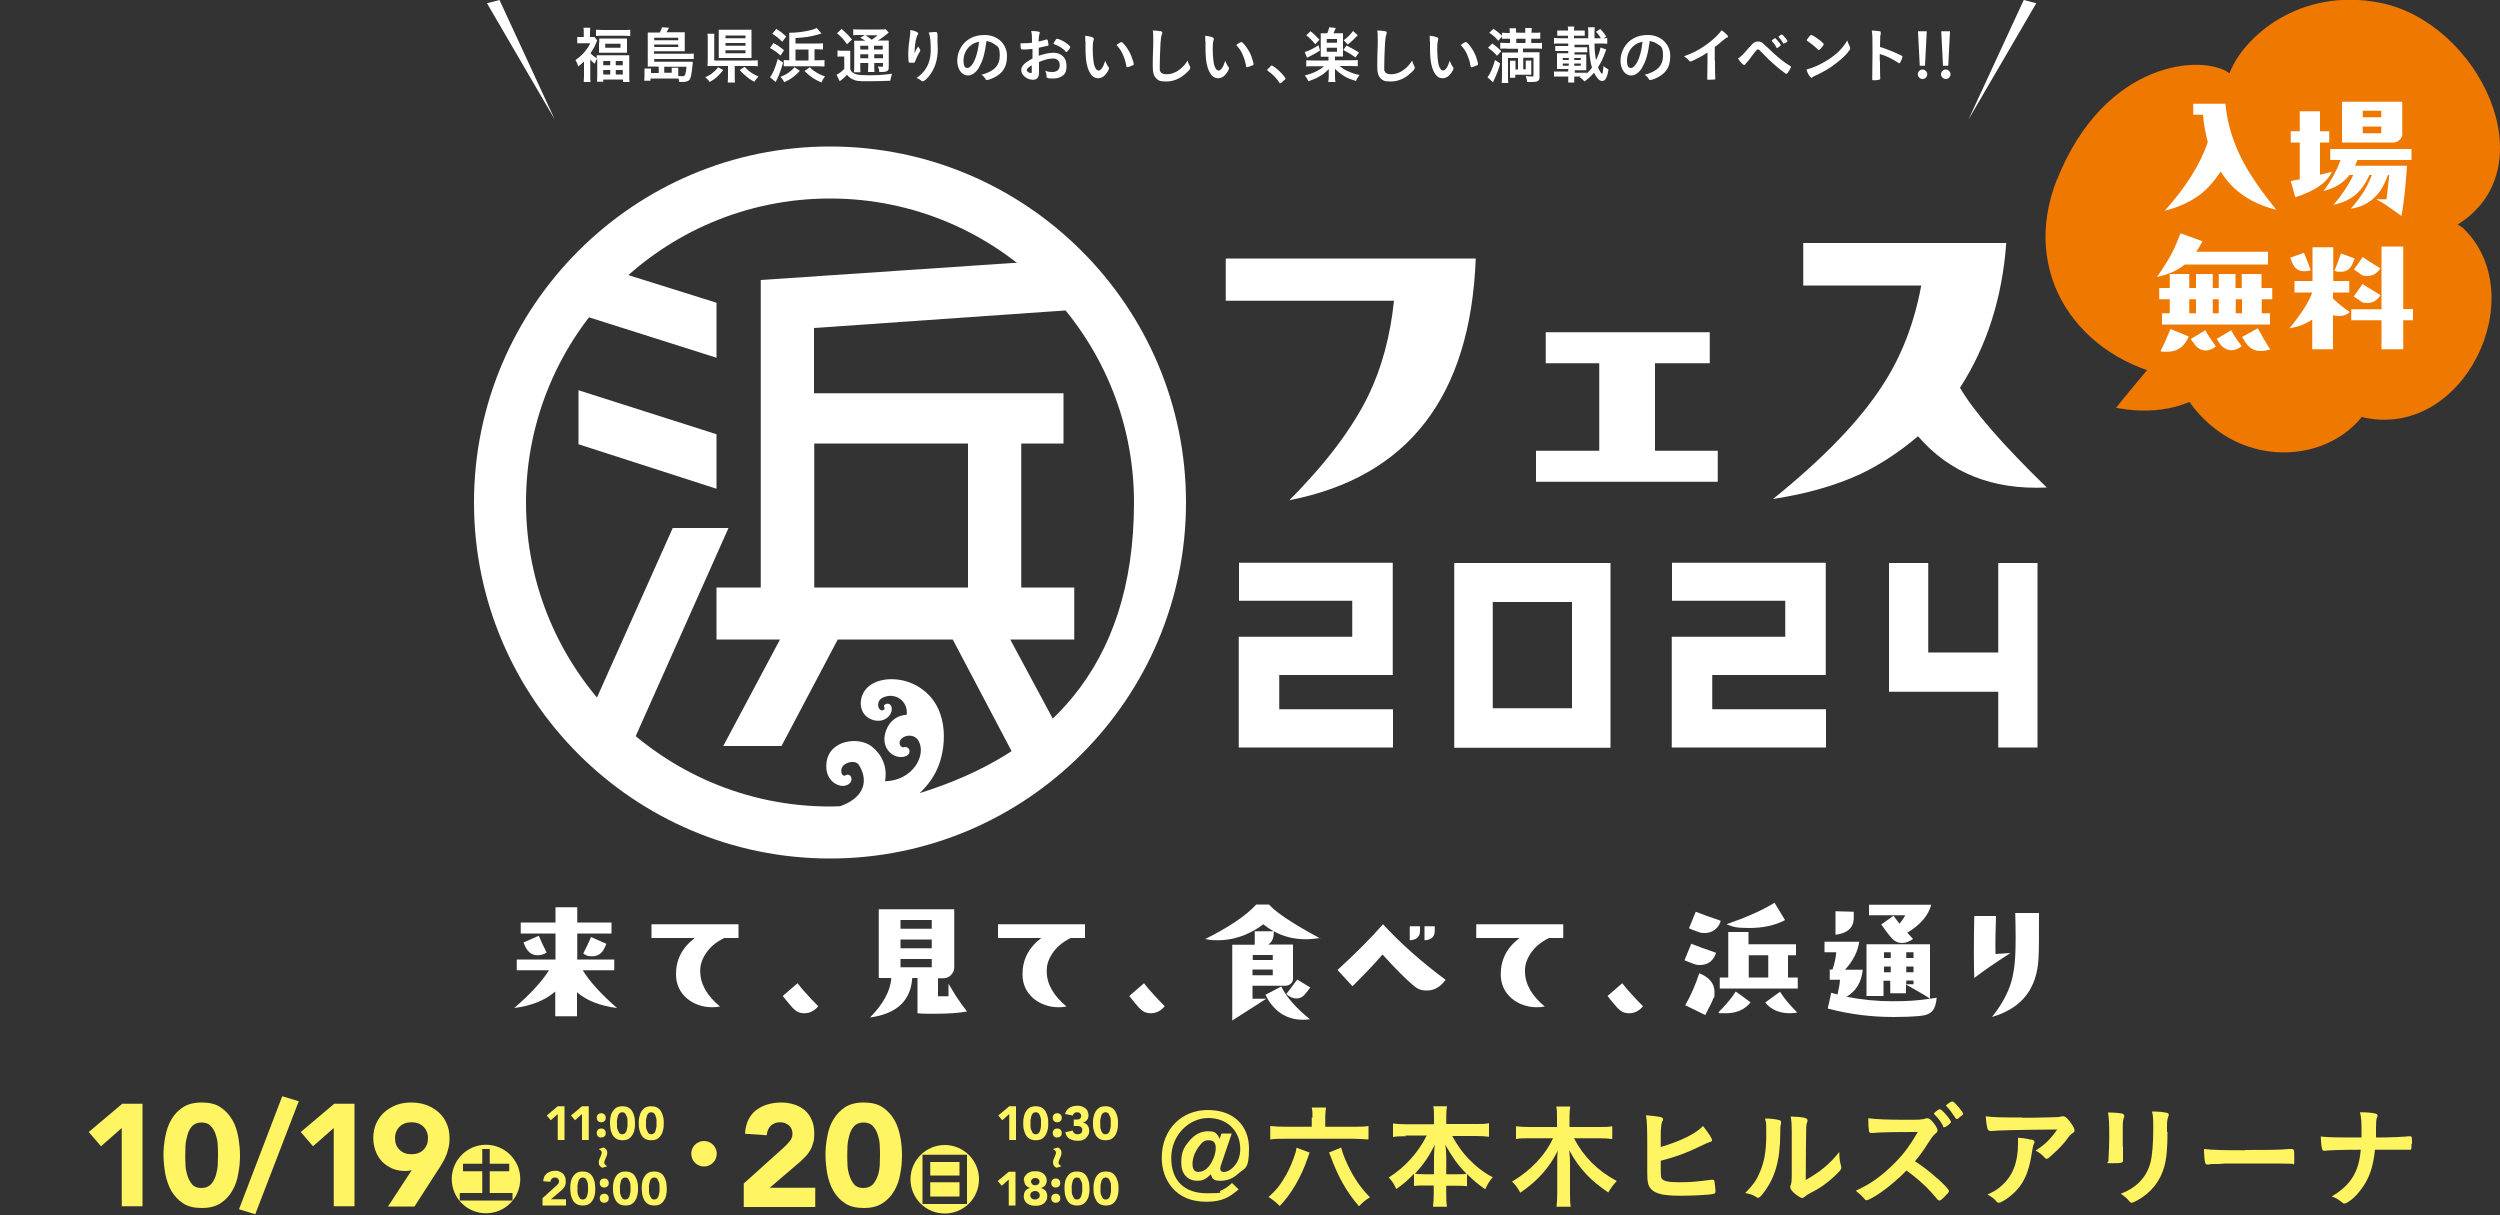 <?xml version="1.0" encoding="UTF-8"?>
<svg xmlns="http://www.w3.org/2000/svg" version="1.1" viewBox="0 0 1000 486">
  <rect x="0" y="0" width="1000" height="486" fill="#333333" stroke="none"/>
  <defs>
    <style>
      .cls-1 {
        fill: #fff;
      }

      .cls-2 {
        fill: #fff462;
      }

      .cls-3 {
        fill: #ee7800;
      }
    </style>
  </defs>
  <!-- Generator: Adobe Illustrator 28.7.1, SVG Export Plug-In . SVG Version: 1.2.0 Build 142)  -->
  <g>
    <g id="_レイヤー_1" data-name="レイヤー_1">
      <g>
        <g>
          <path class="cls-3" d="M822.8,71.9c19-47.9,58.4-50.4,69-42.6,5.5-14.6,28.2-34.5,60.2-28.2,39.5,7.8,67.5,65.9,31.1,88.7l2,1.3c28.3,26.9.4,85.5-40.4,75.7-16.9,21.1-57.7,20.8-74.6-15.8h-.4c-38.6-7.4-61.9-41.5-46.9-79.3Z"/>
          <path class="cls-3" d="M864.2,141.6l19.7,14.5c-16.8,12.5-36.8,6.8-37.4,7.1-.7.3,12.4-15.2,17.8-21.7Z"/>
        </g>
        <g>
          <path class="cls-1" d="M910.5,83.9c-4.6-1.1-8.9-2.9-12.7-5.4-4-2.7-7.2-6-9.5-9.9-2.4,3.6-4.9,6.5-7.6,8.7-3.9,3.1-8.8,5.5-14.8,7,8.6-9.6,14.3-18.7,17.2-27.5-.9-3.5-1.6-7.1-1.9-10.9h-3.9v-4.4h12.9c.6,7.6,2.9,15.1,6.8,22.7,3.1,5.9,7.6,12.4,13.5,19.7Z"/>
          <path class="cls-1" d="M932.8,68.6c-1.9,4.4-6.8,7.8-14.7,10.3l-1.8-6.5c1.3-.2,2.5-.5,3.6-.7v-14.7h-3.6v-4.5h3.6c0,0,0-8,0-8h8.1v8h3.7v4.5h-3.7v12.9c1.7-.4,3.3-.8,4.8-1.2ZM964.7,64h-21.7c-.3.8-.7,1.6-1,2.3h20.8c-.5,7.7-1.2,14.4-2.2,20.1-1.6-1.1-3.1-2.2-4.8-3.4-1.6-1.2-3.4-2.3-5.3-3.3h4.1c.2-1.6.6-4.8,1.1-9.7h-.5c-1.3,3.6-2.9,6.4-4.8,8.4-2.6,2.7-5.9,4.5-10.1,5.1,4-4.5,6.8-9,8.4-13.5h-.9c-1.4,3.1-3,5.4-4.7,7.1-2.5,2.4-5.7,4-9.7,4.8,3.6-4.2,6.2-8.2,7.9-11.9h-1.5c-2.4,3.1-5.8,5.3-10.4,6.4,3.1-4.1,5.3-8.2,6.8-12.4h-4.1v-4.4h32.5v4.4ZM961,53.3c0,1-.4,1.9-1.1,2.6-.7.7-1.6,1.1-2.6,1.1h-20.5v-16.3h24.1v12.7ZM952.5,46.9v-2.6h-7.4v2.6h7.4ZM952.5,53.3v-2.7h-7.4v2.7h7.4Z"/>
          <path class="cls-1" d="M907.1,105.8h-33.2c-2.9,2.4-6.6,4-11.1,5,2.7-3.9,4.8-7.3,6.3-10.2.9-1.8,1.9-4.2,3.1-7.3l8.8,3.2c-.8,1.6-1.7,3-2.5,4.2h28.7v5.1ZM909,119.7h-4.3v5.6h3.3v4.5h-43.2v-4.5h3.1v-5.6h-4.2v-4.5h4.2v-5.6h7.8v5.6h2.7v-5.6h6.7v5.6h2.4v-5.6h6.7v5.6h2.5v-5.6h7.9v5.6h4.3v4.5ZM875.5,134.6c-1.7,4.1-4.6,6.1-8.5,6.1s-1.8,0-2.8-.3c1.1-2,2.4-4.9,4-8.8l7.3,3ZM878.4,125.3v-5.6h-2.7v5.6h2.7ZM886.3,138.6c-1.3,1.1-2.7,1.6-4.1,1.6s-3.2-.8-4.4-2.5c-.4-.5-.9-1.2-1.5-2.1l5.8-3.5c1,1.8,2.4,3.9,4.2,6.4ZM887.5,125.3v-5.6h-2.4v5.6h2.4ZM896.6,138.5c-1.3,1.1-2.7,1.6-4.1,1.6s-3.2-.8-4.4-2.4c-.4-.6-.9-1.3-1.4-2.2l5.8-3.4c.9,1.8,2.3,3.9,4.2,6.4ZM896.8,125.3v-5.6h-2.5v5.6h2.5ZM908.2,139.8c-1.6.4-2.9.6-3.9.6-2.6,0-4.7-1.2-6.2-3.6-.2-.4-.7-1.1-1.3-2l6.3-3.5c1.8,3.3,3.5,6.2,5.1,8.6Z"/>
          <path class="cls-1" d="M939.9,124.8c-1.1,1.1-2.4,1.6-4.2,1.6s-1.7-.1-2.5-.4v13.7h-8.3v-11.9c-2.6,1.8-5.7,3-9.1,3.5,4.6-5.6,7.7-10.4,9.1-14.3h-7.1v-4.6h7.2v-13.5c0,0,8.3,0,8.3,0v13.5c0,0,6.4,0,6.4,0v4.6h-6.5v2.4c1.7,1.7,3.9,3.5,6.7,5.4ZM924.3,108.1c-.9.3-1.8.4-2.6.4-2.5,0-4.1-1.3-5-3.9-.1-.4-.3-.8-.6-1.5l5.5-2c.6,1.5,1.5,3.8,2.7,6.9ZM941.9,103.3c-.1.3-.3.8-.6,1.5-.9,2.6-2.5,3.9-4.9,3.9s-1.6-.1-2.6-.4c.6-1.5,1.5-3.8,2.6-6.9l5.5,2ZM965.2,128.1h-3.9v11.6h-8.7v-11.6h-12.1c0,0,0-4.4,0-4.4h12.1v-25.1h8.7v25h3.9c0,0,0,4.4,0,4.4ZM952.2,118.1c-1.4,2.1-3.1,3.1-5.2,3.1s-2.3-.4-3.4-1.2c-.3-.2-1-.7-2.1-1.4l3.5-5c.8.6,3.2,2,7.1,4.4ZM952.2,107.3c-1.4,2.1-3.1,3.1-5.2,3.1s-2.3-.4-3.4-1.2c-.3-.2-1-.7-2-1.4l3.5-5c1.2.9,3.5,2.4,7,4.5Z"/>
        </g>
      </g>
      <g>
        <g>
          <g>
            <g>
              <path class="cls-1" d="M332,58.6c-78.5,0-142.4,63.9-142.4,142.4s63.9,142.4,142.4,142.4,142.4-63.9,142.4-142.4-63.9-142.4-142.4-142.4ZM367.9,317.2c3.4-3.2,6-6.9,7.6-11.1,3.2-8.4,4.2-24.5-8.8-31.8-6.4-3.6-14.8-3.5-19.3.3-4.2,3.6-4.4,10.8,1,13.1,4.8,2,8.4-1.3,8.3-4.2-.1-3.1-3.8-2.1-3-.6.7,1.2-1.6,2.1-2.3,0-.3-.9-.3-2.8,1.6-3.8,4.8-2.4,10.3,1.1,9.7,6.8-3.4.2-6.6,2-8.2,6.1-2.6,6.7,2.2,11.1,6.2,10.8,4.7-.3,3.3-4.7.9-3.9-1.4.4-2.8-2-.7-3.7,1.7-1.3,5-1.6,6.6,1.3,3.1,5.7-2.5,15.8-13.5,16,1.1-6-1.4-10.8-5.3-13.9-5.1-4.1-17.1-2.7-18.1,6.5-.9,7.2,4.9,10,7.7,9.1,3.9-1.2,2.1-5.4,0-4.1-1.5.9-2.5-1.8-1.2-3.6,1.3-1.7,5.2-2.7,6.6-.3,4.2,7,1,13.3-7.7,16.3-1.3,0-2.7.1-4,.1-67,0-121.6-54.5-121.6-121.6s54.5-121.6,121.6-121.6,121.6,54.5,121.6,121.6-36.1,100.8-85.6,116.2Z"/>
              <g>
                <polygon class="cls-1" points="286.6 121.1 231.4 103.8 231.4 125.6 286.6 143.1 286.6 121.1"/>
                <polygon class="cls-1" points="286.6 173.7 231.4 156.1 231.4 177.7 286.6 195.5 286.6 173.7"/>
                <path class="cls-1" d="M431.6,123.8v-20.4l-127.3,8.6v123h-17.7v20.8h25.4l-22.7,42.6h23.3l22.5-42.6h46l25.3,48h23.5l-25.8-48h25.6v-20.8h-21.2v-57.6h16.9v-20.1h-99.8v-26.1l105.9-7.4ZM387.2,177.4v57.6h-61.5v-57.6h61.5Z"/>
                <polygon class="cls-1" points="269.1 211.2 229.9 298.9 252.3 298.9 291.4 211.2 269.1 211.2"/>
              </g>
            </g>
            <g>
              <path class="cls-1" d="M590.3,103.4c-2.1,55.2-27,87.4-74.6,96.7,14.6-14.6,25.2-28.7,31.7-42,5.3-11,8.7-23.6,10.2-37.8h-67.3v-16.9h100Z"/>
              <path class="cls-1" d="M687.1,192.7h-72.7v-12.4h25.3v-35h-21.4v-12.4h65.6v12.4h-21.9v35h25.1v12.4Z"/>
              <path class="cls-1" d="M818.6,195c-21.5,1-38.7-5.8-51.4-20.5-7.6,6.4-15.2,11.4-23,15.1-9.9,4.6-21.5,7.9-35,10,20.1-16.2,34.8-31.4,43.9-45.6,7.5-11.5,12.6-24.7,15.4-39.8h-47.2v-17h81.2c-1.6,22-7.8,41.3-18.5,57.9,5.4,9.3,16.9,22.6,34.7,39.9Z"/>
            </g>
          </g>
          <g>
            <path class="cls-1" d="M246.7,403.2c-6.8-.9-12.1-3-15.9-6.3v9.6h-8.7v-9.9c-3.9,3.4-9.3,5.7-16.4,6.6,6.6-5.7,11.2-10.8,13.9-15.1h-12.9v-4.3h15.5v-10.4h-13.9v-4.4h13.9v-6.1h8.7v6.1h13.7v4.4h-13.7v10.4h14.8v4.3h-12.6c2.8,4.6,7.4,9.6,13.7,15.1ZM218.7,381c-1.1.7-2.3,1.1-3.6,1.1-2.3,0-3.9-1.2-5-3.5-.1-.3-.4-.8-.7-1.6l6.1-2.7c.9,2.1,1.9,4.3,3.1,6.6ZM242.6,377.4c-.2.4-.4.9-.7,1.6-1,2.3-2.7,3.5-5,3.5s-2.5-.4-3.6-1.1c1.2-2.4,2.3-4.6,3.1-6.6l6.1,2.7Z"/>
            <path class="cls-1" d="M295.2,375.2h-5.5c-3.3,1.6-5.8,3.7-7.5,6.4-1.5,2.3-2.2,4.6-2.1,7,0,5,2.7,9.7,7.9,14-1,.2-2.1.3-3,.3-4,0-7.4-1.2-10.2-3.5-2.9-2.5-4.4-5.7-4.4-9.7,0-5.8,2.4-10.6,7.5-14.5h-17.3v-5.5h34.8v5.5Z"/>
            <path class="cls-1" d="M327.3,402.5c-1.5,1.8-3.4,2.8-5.5,2.8s-3.3-.7-4.7-2.1c-.8-.9-2.2-2.5-4-4.8l5.9-5.1c1.3,1.6,2.3,2.9,3.2,3.8,1.4,1.6,3.1,3.4,5.1,5.4Z"/>
            <path class="cls-1" d="M386.8,404.6c-3.3.6-7.6.9-12.8.9s-4.8,0-7-.2v-14.1h-2.1c-.6,9.1-6.2,14.3-16.9,15.8,5.3-5.4,8.2-10.7,8.5-15.8h-5v-27.5h30.2v23.2c0,1.2-.4,2.2-1.3,3.1-.8.9-1.9,1.3-3.1,1.3h-2.1v7.2c1.9,0,3.3,0,4.2,0v-5c1.5,2.4,2.4,4,2.9,4.8,1.5,2.3,3,4.4,4.6,6.4ZM372.7,371.5v-3.5h-12.5v3.5h12.5ZM372.7,379.3v-3.5h-12.5v3.5h12.5ZM372.7,386.9v-3.3h-12.5v3.3h12.5Z"/>
            <path class="cls-1" d="M433.8,375.2h-5.5c-3.3,1.6-5.8,3.7-7.5,6.4-1.5,2.3-2.2,4.6-2.1,7,0,5,2.7,9.7,7.9,14-1,.2-2.1.3-3,.3-4,0-7.4-1.2-10.2-3.5-2.9-2.5-4.4-5.7-4.4-9.7,0-5.8,2.4-10.6,7.5-14.5h-17.3v-5.5h34.8v5.5Z"/>
            <path class="cls-1" d="M465.9,402.5c-1.5,1.8-3.4,2.8-5.5,2.8s-3.3-.7-4.7-2.1c-.8-.9-2.2-2.5-4-4.8l5.9-5.1c1.3,1.6,2.3,2.9,3.2,3.8,1.4,1.6,3.1,3.4,5.1,5.4Z"/>
            <path class="cls-1" d="M528.1,375.2c-2.1.3-4,.5-5.8.5-4.8,0-9-1.1-12.8-3.2v.6c0,2.2-.7,3.7-2.2,4.7h9.9v13.7c0,.8-.3,1.5-.9,2-.6.5-1.3.8-2.1.8h-13.2v5.2c0,0,5.5,0,5.5,0l-13.6,8.7v-30.3h9v-5.4h7.5c-1.4-.8-2.7-1.7-4.1-2.8-2.1,1.7-4.6,3.1-7.5,4.3-3.5,1.4-7.1,2.1-10.6,2.1s-3.4-.2-5.1-.5c9.6-4.8,16.4-9.4,20.4-13.8h5.1c2.9,3.3,9.8,7.8,20.5,13.6ZM509.1,390.1v-2.3h-8.1v2.3h8.1ZM509.1,384v-2h-8v2h8ZM524,407.7c-1,.1-1.9.2-2.9.2-3.3,0-6.3-.9-8.8-2.6-2.6-1.8-4.6-4.2-6.1-7.4l6.3-3.3c2.1,4.3,6,8.7,11.6,13.2ZM524.1,395c-.5.7-1.2,1.6-2.2,2.8-.9,1-2,1.6-3.3,1.6s-2.8-.6-4.1-1.8c.3-.3,1.8-2.3,4.4-5.8l5.2,3.2Z"/>
            <path class="cls-1" d="M578.2,392c-2.1,2.8-4.5,4.2-7.4,4.2s-4.1-.8-6-2.5c-2.6-2.2-6.6-6.2-11.8-11.9-2.7,3.2-6.7,7.4-12,12.7l-6-6.5c7.4-6.8,13.5-12.9,18.2-18.3,7,7.6,15.3,15,25,22.2ZM568,372.3c0,2.4-1.4,3.7-4.1,3.8v-5.6h4.1v1.8ZM573.9,372.3c0,2.4-1.4,3.7-4.1,3.8v-5.6h4.1v1.8Z"/>
            <path class="cls-1" d="M625.1,375.2h-5.5c-3.3,1.6-5.8,3.7-7.5,6.4-1.5,2.3-2.2,4.6-2.1,7,0,5,2.7,9.7,7.9,14-1,.2-2.1.3-3,.3-4,0-7.4-1.2-10.2-3.5-2.9-2.5-4.4-5.7-4.4-9.7,0-5.8,2.4-10.6,7.5-14.5h-17.3v-5.5h34.8v5.5Z"/>
            <path class="cls-1" d="M657.2,402.5c-1.5,1.8-3.4,2.8-5.5,2.8s-3.3-.7-4.7-2.1c-.8-.9-2.2-2.5-4-4.8l5.9-5.1c1.3,1.6,2.3,2.9,3.2,3.8,1.4,1.6,3.1,3.4,5.1,5.4Z"/>
            <path class="cls-1" d="M686.4,381.1c-.4,1.5-1.2,2.7-2.3,3.6-1.2.9-2.5,1.3-4.1,1.3s-1.8-.2-2.7-.5c-1.4-.5-2.6-1-3.5-1.4l2.7-6.6c2.2.9,5.5,2.1,9.9,3.6ZM685.3,399.4c-.3,1-1.4,3.2-3.2,6.6l-8-3.9c2.4-4.2,4.2-8.5,5.6-12.8,4,1.6,6.1,4.1,6.1,7.5s-.2,1.7-.5,2.6ZM688.3,368.3c-.4,1.5-1.2,2.7-2.4,3.6-1.2.9-2.5,1.3-4.1,1.3s-1.8-.2-2.7-.5c-1.5-.5-2.6-1-3.5-1.4l2.7-6.6c2.2.9,5.6,2.1,10,3.6ZM700.2,401c-2.4,2.9-5.7,4.3-9.9,4.3s-2,0-3-.3c3-3,5.4-5.8,7-8.4l5.9,4.3ZM719.1,395.4h-31.2v-4.4h3.4v-18.2h8.1v4.9h19v4.4h-3.2v8.9h3.9v4.4ZM713.9,368.1c-4,2.1-8.8,3.1-14.3,3.1s-6.4-.5-9-1.5c8-2.8,14.4-5.6,19.2-8.6l4.2,6.9ZM707.3,391v-8.9h-7.8v8.9h7.8ZM719,405c-1,.2-2.1.3-3,.3-4.2,0-7.6-1.4-9.9-4.3l5.9-4.3c1.6,2.6,4,5.4,7,8.4Z"/>
            <path class="cls-1" d="M774.7,398.9c-.2,2.5-.8,4.4-1.7,5.4-1,1.2-2.7,1.9-5.2,2.1-3.6.3-7,.4-10.4.4-8.9,0-17.7-1.1-26.3-3.4l1.4-6.3c.7.2,1.5.4,2.5.7.5-2.2.9-4.2,1-5.9h-4.1v-4.1c0,0,1.1,0,1.1,0,.8-2.3,1.3-4.6,1.5-6.9h-4.7v-4.2h13.9c-.6,4-2.5,7.7-5.7,11.2h7.1c-.5,4.9-2.6,8.5-6.5,10.8,6.1,1.2,12.2,1.8,18.5,1.8s9.8-.3,14.9-1c-1.8-1.3-5-3.1-9.6-5.7v3.5h-6.3v-5h-2.7v6.1h-6.8v-20.7h25.4v21.8c.9-.1,1.8-.3,2.6-.4ZM741.5,367.1c0,3.9-2.4,6.2-7.3,6.8v-9.4l7.3.2v2.4ZM772.5,361.9c-1.1,4.2-4.3,8-9.6,11.2.3.3,1.1,1.1,2.3,2.5-1.4,1-2.9,1.6-4.4,1.6s-2.9-.6-4-1.8c-1.5-1.7-2.9-3.6-4.3-5.6l4.9-3.5c.8,1.1,1.6,2.2,2.4,3.2.8-1,1.6-2.1,2.3-3.4h-14.5v-4.2c0,0,24.8,0,24.8,0ZM756.3,383.2v-2.3h-2.7v2.3h2.7ZM756.3,388.9v-2.3h-2.7v2.3h2.7ZM765.4,383.2v-2.3h-2.9v2.3h2.9ZM765.4,388.9v-2.3h-2.9v2.3h2.9ZM765.4,393.7v-1.5h-2.9v1.5h2.9Z"/>
            <path class="cls-1" d="M804.2,381.2c-6.6,4.2-11.4,7.6-14.5,10-.2-5.9-.2-14.1,0-24.8h8.7c-.2,6-.3,11-.2,15.2l6-.4ZM815.6,365.2c0,9.4,0,15.5-.2,18.2-.3,5.8-1.9,10.6-4.6,14.3-3,4.2-7.7,7.2-14,9.1,3.7-4.7,6.3-9.3,7.7-14,.8-2.8,1.4-6.3,1.6-10.5.2-3.8.2-9.5,0-17.1h9.6Z"/>
          </g>
        </g>
        <g>
          <path class="cls-1" d="M495.5,299v-44.3h45.4v-14.4h-45.3v-15.2h61.5v44.9h-45.4v13.7h45.5v15.3h-61.6Z"/>
          <path class="cls-1" d="M581.7,299.1v-73.9h62.5v73.9h-62.5ZM628.8,240.8h-31.7v42.5h31.7v-42.5Z"/>
          <path class="cls-1" d="M668.7,299v-44.3h45.4v-14.4h-45.3v-15.2h61.5v44.9h-45.4v13.7h45.5v15.3h-61.6Z"/>
          <path class="cls-1" d="M799.3,299v-22.3h-43.7v-51.5h15.7v35.8h28v-35.8h15.7v73.8h-15.7Z"/>
        </g>
      </g>
      <g>
        <g>
          <g>
            <path class="cls-2" d="M48.6,451.3l-8.2,7.2-4.9-5.7,13.4-11.3h8.1v41h-8.3v-31.3Z"/>
            <path class="cls-2" d="M65.4,462.1c0-2.4.2-4.9.7-7.4s1.2-4.8,2.4-6.8c1.1-2,2.7-3.7,4.7-5,2-1.3,4.5-1.9,7.5-1.9s5.6.6,7.5,1.9c2,1.3,3.5,3,4.7,5s1.9,4.3,2.4,6.8c.4,2.5.7,5,.7,7.4s-.2,4.9-.7,7.4c-.4,2.5-1.2,4.8-2.4,6.8-1.1,2-2.7,3.7-4.7,5-2,1.3-4.5,1.9-7.5,1.9s-5.6-.6-7.5-1.9c-2-1.3-3.5-3-4.7-5-1.1-2-1.9-4.3-2.4-6.8-.4-2.5-.7-5-.7-7.4ZM74.1,462.1c0,1.1,0,2.4.1,3.9,0,1.5.4,3,.8,4.3s1.1,2.6,1.9,3.5c.9,1,2.1,1.4,3.7,1.4s2.8-.5,3.7-1.4,1.5-2.1,2-3.5c.4-1.4.7-2.8.8-4.3,0-1.5.1-2.8.1-3.9s0-2.4-.1-3.9c0-1.5-.4-3-.8-4.3-.4-1.4-1.1-2.6-2-3.5-.9-1-2.1-1.4-3.7-1.4s-2.8.5-3.7,1.4c-.9,1-1.5,2.1-1.9,3.5s-.7,2.8-.8,4.3c0,1.5-.1,2.8-.1,3.9Z"/>
            <path class="cls-2" d="M112.9,438.5l6.6,2-17.4,45.2-6.5-2,17.3-45.2Z"/>
            <path class="cls-2" d="M133.4,451.3l-8.2,7.2-4.9-5.7,13.4-11.3h8.1v41h-8.3v-31.3Z"/>
            <path class="cls-2" d="M165,468c-.5.1-.9.2-1.4.3-.5,0-.9.1-1.4.1-1.9,0-3.7-.3-5.3-1-1.6-.7-2.9-1.6-4.1-2.8-1.1-1.2-2-2.6-2.6-4.3-.6-1.6-.9-3.4-.9-5.2s.4-4,1.2-5.8c.8-1.7,1.9-3.2,3.2-4.4,1.4-1.2,3-2.2,4.8-2.9s3.9-1,6-1,4.1.3,6,1c1.9.7,3.5,1.6,4.9,2.9,1.4,1.2,2.5,2.7,3.2,4.4.8,1.7,1.2,3.6,1.2,5.8s-.1,2.8-.4,4c-.3,1.2-.6,2.4-1.1,3.4-.4,1.1-1,2.1-1.6,3.1s-1.2,2-1.9,3l-9,14h-10.6l9.6-14.7ZM158,455.3c0,1.9.6,3.4,1.8,4.6,1.2,1.2,2.8,1.8,4.8,1.8s3.6-.6,4.8-1.8c1.2-1.2,1.8-2.8,1.8-4.6s-.6-3.4-1.8-4.6-2.8-1.8-4.8-1.8-3.6.6-4.8,1.8-1.8,2.8-1.8,4.6Z"/>
            <path class="cls-2" d="M208.1,471.6c0,7.6-6.1,13.7-13.7,13.7s-13.7-6.1-13.7-13.7,6.2-13.7,13.7-13.7,13.7,6.1,13.7,13.7ZM195.9,477.2v-8.7h7.8v-3h-7.8v-5.9h-3v5.9h-7.7v3h7.7v8.7h-9v3h21.1v-3h-9Z"/>
            <path class="cls-2" d="M297.5,473.4l15.9-14.3c.8-.7,1.6-1.6,2.4-2.5s1.2-2,1.2-3.2-.5-2.5-1.5-3.3c-1-.8-2.2-1.2-3.5-1.2s-2.9.5-3.8,1.5c-.9,1-1.4,2.2-1.5,3.7l-8.7-.6c.1-2.1.6-4,1.3-5.5.8-1.6,1.8-2.9,3.1-3.9,1.3-1,2.8-1.8,4.5-2.3,1.7-.5,3.6-.8,5.6-.8s3.6.3,5.2.8,3,1.3,4.2,2.3c1.2,1,2.1,2.3,2.8,3.9s1,3.3,1,5.4-.1,2.5-.4,3.6-.6,2-1.1,2.9c-.5.9-1.1,1.7-1.7,2.4-.7.7-1.4,1.4-2.1,2.1l-12.5,10.7h18.2v7.7h-28.6v-9.2Z"/>
            <path class="cls-2" d="M330.2,462.1c0-2.4.2-4.9.7-7.4.4-2.5,1.2-4.8,2.4-6.8s2.7-3.7,4.7-5c2-1.3,4.5-1.9,7.5-1.9s5.6.6,7.5,1.9c2,1.3,3.5,3,4.7,5s1.9,4.3,2.4,6.8.7,5,.7,7.4-.2,4.9-.7,7.4c-.4,2.5-1.2,4.8-2.4,6.8-1.1,2-2.7,3.7-4.7,5-2,1.3-4.5,1.9-7.5,1.9s-5.6-.6-7.5-1.9c-2-1.3-3.5-3-4.7-5-1.1-2-1.9-4.3-2.4-6.8-.4-2.5-.7-5-.7-7.4ZM338.9,462.1c0,1.1,0,2.4.1,3.9,0,1.5.4,3,.8,4.3s1.1,2.6,1.9,3.5c.9,1,2.1,1.4,3.7,1.4s2.8-.5,3.7-1.4c.9-1,1.5-2.1,2-3.5s.7-2.8.8-4.3c0-1.5.1-2.8.1-3.9s0-2.4-.1-3.9c0-1.5-.4-3-.8-4.3s-1.1-2.6-2-3.5c-.9-1-2.1-1.4-3.7-1.4s-2.8.5-3.7,1.4c-.9,1-1.5,2.1-1.9,3.5s-.7,2.8-.8,4.3c0,1.5-.1,2.8-.1,3.9Z"/>
            <path class="cls-2" d="M377.9,485.4c-7.6,0-13.7-6.1-13.7-13.7s6.2-13.7,13.7-13.7,13.7,6.1,13.7,13.7-6.1,13.7-13.7,13.7ZM386.8,461.9h-17.8v19.7h17.8v-19.7ZM372.1,470.2v-5.4h11.7v5.4h-11.7ZM372.1,478.6v-5.7h11.7v5.7h-11.7Z"/>
          </g>
          <g>
            <g>
              <path class="cls-2" d="M223,445.7l-2.7,2.4-1.6-1.9,4.4-3.7h2.7v13.5h-2.7v-10.3Z"/>
              <path class="cls-2" d="M232.7,445.7l-2.7,2.4-1.6-1.9,4.4-3.7h2.7v13.5h-2.7v-10.3Z"/>
              <path class="cls-2" d="M238.7,447.1c0-.2,0-.5.1-.7,0-.2.2-.4.4-.6s.3-.3.6-.4.4-.1.7-.1.5,0,.7.1.4.2.6.4.3.3.4.6c0,.2.1.4.1.7s0,.5-.1.7c0,.2-.2.4-.4.6s-.3.3-.6.4c-.2,0-.4.1-.7.1s-.5,0-.7-.1c-.2,0-.4-.2-.6-.4s-.3-.3-.4-.6c0-.2-.1-.4-.1-.7ZM238.7,453.2c0-.2,0-.5.1-.7,0-.2.2-.4.4-.6.2-.2.3-.3.6-.4.2,0,.4-.1.7-.1s.5,0,.7.1c.2,0,.4.2.6.4.2.2.3.3.4.6,0,.2.1.4.1.7s0,.5-.1.7c0,.2-.2.4-.4.6-.2.2-.3.3-.6.4-.2,0-.4.1-.7.1s-.5,0-.7-.1c-.2,0-.4-.2-.6-.4-.2-.2-.3-.3-.4-.6,0-.2-.1-.4-.1-.7Z"/>
              <path class="cls-2" d="M244,449.3c0-.8,0-1.6.2-2.4.1-.8.4-1.6.8-2.2.4-.7.9-1.2,1.5-1.6.6-.4,1.5-.6,2.5-.6s1.8.2,2.5.6,1.2,1,1.5,1.6c.4.7.6,1.4.8,2.2.1.8.2,1.6.2,2.4s0,1.6-.2,2.4c-.1.8-.4,1.6-.8,2.2-.4.7-.9,1.2-1.5,1.6s-1.5.6-2.5.6-1.8-.2-2.5-.6c-.6-.4-1.2-1-1.5-1.6-.4-.7-.6-1.4-.8-2.2-.1-.8-.2-1.6-.2-2.4ZM246.8,449.3c0,.4,0,.8,0,1.3,0,.5.1,1,.3,1.4s.4.8.6,1.2c.3.3.7.5,1.2.5s.9-.2,1.2-.5c.3-.3.5-.7.6-1.2s.2-.9.3-1.4c0-.5,0-.9,0-1.3s0-.8,0-1.3-.1-1-.3-1.4-.4-.8-.6-1.2c-.3-.3-.7-.5-1.2-.5s-.9.2-1.2.5c-.3.3-.5.7-.6,1.2s-.2.9-.3,1.4,0,.9,0,1.3Z"/>
              <path class="cls-2" d="M255.5,449.3c0-.8,0-1.6.2-2.4s.4-1.6.8-2.2c.4-.7.9-1.2,1.5-1.6s1.5-.6,2.5-.6,1.8.2,2.5.6c.6.4,1.2,1,1.5,1.6.4.7.6,1.4.8,2.2s.2,1.6.2,2.4,0,1.6-.2,2.4-.4,1.6-.8,2.2c-.4.7-.9,1.2-1.5,1.6-.6.4-1.5.6-2.5.6s-1.8-.2-2.5-.6-1.2-1-1.5-1.6c-.4-.7-.6-1.4-.8-2.2s-.2-1.6-.2-2.4ZM258.4,449.3c0,.4,0,.8,0,1.3,0,.5.1,1,.3,1.4s.4.8.6,1.2c.3.3.7.5,1.2.5s.9-.2,1.2-.5c.3-.3.5-.7.6-1.2.1-.5.2-.9.3-1.4,0-.5,0-.9,0-1.3s0-.8,0-1.3-.1-1-.3-1.4c-.1-.5-.4-.8-.6-1.2-.3-.3-.7-.5-1.2-.5s-.9.2-1.2.5c-.3.3-.5.7-.6,1.2s-.2.9-.3,1.4c0,.5,0,.9,0,1.3Z"/>
              <path class="cls-2" d="M217.2,479.1l5.2-4.7c.3-.2.5-.5.8-.8.3-.3.4-.7.4-1.1s-.2-.8-.5-1.1c-.3-.3-.7-.4-1.2-.4s-.9.2-1.2.5-.5.7-.5,1.2l-2.9-.2c0-.7.2-1.3.4-1.8s.6-.9,1-1.3c.4-.3.9-.6,1.5-.8.6-.2,1.2-.3,1.8-.3s1.2,0,1.7.3c.5.2,1,.4,1.4.8.4.3.7.8.9,1.3.2.5.3,1.1.3,1.8s0,.8-.1,1.2c0,.3-.2.7-.4,1s-.3.5-.6.8c-.2.2-.5.5-.7.7l-4.1,3.5h6v2.5h-9.4v-3Z"/>
              <path class="cls-2" d="M228.1,475.4c0-.8,0-1.6.2-2.4.1-.8.4-1.6.8-2.2.4-.7.9-1.2,1.5-1.6s1.5-.6,2.5-.6,1.8.2,2.5.6c.6.4,1.2,1,1.5,1.6.4.7.6,1.4.8,2.2.1.8.2,1.6.2,2.4s0,1.6-.2,2.4c-.1.8-.4,1.6-.8,2.2-.4.7-.9,1.2-1.5,1.6-.6.4-1.5.6-2.5.6s-1.8-.2-2.5-.6-1.2-1-1.5-1.6c-.4-.7-.6-1.4-.8-2.2-.1-.8-.2-1.6-.2-2.4ZM231,475.4c0,.4,0,.8,0,1.3,0,.5.1,1,.3,1.4.1.5.4.8.6,1.2.3.3.7.5,1.2.5s.9-.2,1.2-.5c.3-.3.5-.7.6-1.2.1-.5.2-.9.3-1.4,0-.5,0-.9,0-1.3s0-.8,0-1.3-.1-1-.3-1.4c-.1-.5-.4-.8-.6-1.2-.3-.3-.7-.5-1.2-.5s-.9.2-1.2.5c-.3.3-.5.7-.6,1.2-.1.5-.2.9-.3,1.4,0,.5,0,.9,0,1.3Z"/>
              <path class="cls-2" d="M239.9,473.2c0-.2,0-.5.1-.7,0-.2.2-.4.4-.6s.3-.3.6-.4c.2,0,.4-.1.7-.1s.5,0,.7.1c.2,0,.4.2.6.4s.3.3.4.6c0,.2.1.4.1.7s0,.5-.1.7c0,.2-.2.4-.4.6s-.3.3-.6.4c-.2,0-.4.1-.7.1s-.5,0-.7-.1c-.2,0-.4-.2-.6-.4s-.3-.3-.4-.6c0-.2-.1-.4-.1-.7ZM239.9,479.3c0-.2,0-.5.1-.7,0-.2.2-.4.4-.6.2-.2.3-.3.6-.4.2,0,.4-.1.7-.1s.5,0,.7.1c.2,0,.4.2.6.4.2.2.3.3.4.6,0,.2.1.4.1.7s0,.5-.1.7c0,.2-.2.4-.4.6-.2.2-.3.3-.6.4-.2,0-.4.1-.7.1s-.5,0-.7-.1c-.2,0-.4-.2-.6-.4-.2-.2-.3-.3-.4-.6,0-.2-.1-.4-.1-.7Z"/>
              <path class="cls-2" d="M245.2,475.4c0-.8,0-1.6.2-2.4s.4-1.6.8-2.2c.4-.7.9-1.2,1.5-1.6.6-.4,1.5-.6,2.5-.6s1.8.2,2.5.6,1.2,1,1.5,1.6c.4.7.6,1.4.8,2.2s.2,1.6.2,2.4,0,1.6-.2,2.4-.4,1.6-.8,2.2c-.4.7-.9,1.2-1.5,1.6s-1.5.6-2.5.6-1.8-.2-2.5-.6c-.6-.4-1.2-1-1.5-1.6-.4-.7-.6-1.4-.8-2.2s-.2-1.6-.2-2.4ZM248,475.4c0,.4,0,.8,0,1.3,0,.5.1,1,.3,1.4.1.5.4.8.6,1.2.3.3.7.5,1.2.5s.9-.2,1.2-.5c.3-.3.5-.7.6-1.2s.2-.9.3-1.4c0-.5,0-.9,0-1.3s0-.8,0-1.3-.1-1-.3-1.4-.4-.8-.6-1.2c-.3-.3-.7-.5-1.2-.5s-.9.2-1.2.5c-.3.3-.5.7-.6,1.2-.1.5-.2.9-.3,1.4s0,.9,0,1.3Z"/>
              <path class="cls-2" d="M256.7,475.4c0-.8,0-1.6.2-2.4.1-.8.4-1.6.8-2.2.4-.7.9-1.2,1.5-1.6.6-.4,1.5-.6,2.5-.6s1.8.2,2.5.6,1.2,1,1.5,1.6c.4.7.6,1.4.8,2.2.1.8.2,1.6.2,2.4s0,1.6-.2,2.4c-.1.8-.4,1.6-.8,2.2-.4.7-.9,1.2-1.5,1.6s-1.5.6-2.5.6-1.8-.2-2.5-.6c-.6-.4-1.2-1-1.5-1.6-.4-.7-.6-1.4-.8-2.2-.1-.8-.2-1.6-.2-2.4ZM259.6,475.4c0,.4,0,.8,0,1.3,0,.5.1,1,.3,1.4s.4.8.6,1.2c.3.3.7.5,1.2.5s.9-.2,1.2-.5c.3-.3.5-.7.6-1.2s.2-.9.3-1.4c0-.5,0-.9,0-1.3s0-.8,0-1.3-.1-1-.3-1.4-.4-.8-.6-1.2c-.3-.3-.7-.5-1.2-.5s-.9.2-1.2.5c-.3.3-.5.7-.6,1.2s-.2.9-.3,1.4,0,.9,0,1.3Z"/>
            </g>
            <path class="cls-2" d="M241,467.1c-.2,0-.4-.2-.6-.3-.2-.1-.3-.3-.5-.5-.1-.2-.3-.4-.3-.6,0-.2-.1-.5-.1-.8s0-.6.2-1c.1-.3.2-.7.4-1,.1-.3.3-.7.4-1,.1-.3.2-.6.2-.8s0-.3-.1-.5c0-.1-.2-.3-.3-.4-.1-.1-.2-.2-.4-.3l-.4-.3,1.9-.6c.2,0,.4.2.6.3.2.1.3.3.5.5.1.2.3.4.3.6s.1.5.1.8,0,.6-.2,1c-.1.3-.2.7-.4,1-.1.3-.3.7-.4,1-.1.3-.2.6-.2.8s0,.3.1.5c0,.1.2.3.3.4.1.1.2.2.4.3s.3.2.4.3l-1.9.6Z"/>
          </g>
          <g>
            <path class="cls-2" d="M422.7,467.1c-.2,0-.4-.2-.6-.3-.2-.1-.3-.3-.5-.5-.1-.2-.3-.4-.3-.6,0-.2-.1-.5-.1-.8s0-.6.2-1c.1-.3.2-.7.4-1,.1-.3.3-.7.4-1,.1-.3.2-.6.2-.8s0-.3-.1-.5c0-.1-.2-.3-.3-.4-.1-.1-.2-.2-.4-.3l-.4-.3,1.9-.6c.2,0,.4.2.6.3.2.1.3.3.5.5.1.2.3.4.3.6s.1.5.1.8,0,.6-.2,1c-.1.3-.2.7-.4,1-.1.3-.3.7-.4,1-.1.3-.2.6-.2.8s0,.3.1.5c0,.1.2.3.3.4.1.1.2.2.4.3s.3.2.4.3l-1.9.6Z"/>
            <g>
              <path class="cls-2" d="M403.6,445.7l-2.7,2.4-1.6-1.9,4.4-3.7h2.7v13.5h-2.7v-10.3Z"/>
              <path class="cls-2" d="M409.3,449.3c0-.8,0-1.6.2-2.4s.4-1.6.8-2.2c.4-.7.9-1.2,1.5-1.6s1.5-.6,2.5-.6,1.8.2,2.5.6c.6.4,1.2,1,1.5,1.6.4.7.6,1.4.8,2.2s.2,1.6.2,2.4,0,1.6-.2,2.4-.4,1.6-.8,2.2c-.4.7-.9,1.2-1.5,1.6-.6.4-1.5.6-2.5.6s-1.8-.2-2.5-.6-1.2-1-1.5-1.6c-.4-.7-.6-1.4-.8-2.2s-.2-1.6-.2-2.4ZM412.2,449.3c0,.4,0,.8,0,1.3,0,.5.1,1,.3,1.4s.4.8.6,1.2c.3.3.7.5,1.2.5s.9-.2,1.2-.5c.3-.3.5-.7.6-1.2.1-.5.2-.9.3-1.4,0-.5,0-.9,0-1.3s0-.8,0-1.3-.1-1-.3-1.4c-.1-.5-.4-.8-.6-1.2-.3-.3-.7-.5-1.2-.5s-.9.2-1.2.5c-.3.3-.5.7-.6,1.2s-.2.9-.3,1.4c0,.5,0,.9,0,1.3Z"/>
              <path class="cls-2" d="M421.1,447.1c0-.2,0-.5.1-.7,0-.2.2-.4.4-.6s.3-.3.6-.4.4-.1.7-.1.5,0,.7.1.4.2.6.4.3.3.4.6c0,.2.1.4.1.7s0,.5-.1.7c0,.2-.2.4-.4.6s-.3.3-.6.4c-.2,0-.4.1-.7.1s-.5,0-.7-.1c-.2,0-.4-.2-.6-.4s-.3-.3-.4-.6c0-.2-.1-.4-.1-.7ZM421.1,453.2c0-.2,0-.5.1-.7,0-.2.2-.4.4-.6.2-.2.3-.3.6-.4.2,0,.4-.1.7-.1s.5,0,.7.1c.2,0,.4.2.6.4.2.2.3.3.4.6,0,.2.1.4.1.7s0,.5-.1.7c0,.2-.2.4-.4.6-.2.2-.3.3-.6.4-.2,0-.4.1-.7.1s-.5,0-.7-.1c-.2,0-.4-.2-.6-.4-.2-.2-.3-.3-.4-.6,0-.2-.1-.4-.1-.7Z"/>
              <path class="cls-2" d="M429.4,447.8h.9c.3,0,.5,0,.8,0s.5-.1.7-.2c.2-.1.4-.3.5-.5s.2-.5.2-.8-.2-.7-.5-1c-.3-.3-.7-.4-1.2-.4s-.8.1-1.1.4c-.3.2-.5.5-.6.9l-3.1-.6c.2-.6.4-1.1.7-1.5.3-.4.7-.7,1.1-1,.4-.3.9-.4,1.4-.6.5-.1,1.1-.2,1.6-.2s1.2,0,1.7.2c.6.1,1,.4,1.5.7.4.3.8.7,1,1.2.2.5.4,1,.4,1.7s-.2,1.4-.6,1.9-1,.9-1.7,1h0c.4.1.8.2,1.1.4.3.2.6.4.8.7.2.3.4.6.5,1,.1.4.2.7.2,1.1,0,.7-.1,1.3-.4,1.8-.3.5-.6.9-1,1.3s-1,.6-1.5.8c-.6.2-1.2.2-1.9.2-1.2,0-2.2-.3-3.1-.8s-1.4-1.4-1.7-2.6l3-.7c.1.5.3.9.6,1.1s.8.4,1.4.4,1.1-.2,1.4-.5c.3-.3.4-.7.4-1.2s0-.7-.2-.9c-.2-.2-.4-.4-.6-.5-.3-.1-.5-.2-.9-.2-.3,0-.6,0-1,0h-.7v-2.5Z"/>
              <path class="cls-2" d="M437.2,449.3c0-.8,0-1.6.2-2.4s.4-1.6.8-2.2c.4-.7.9-1.2,1.5-1.6.6-.4,1.5-.6,2.5-.6s1.8.2,2.5.6,1.2,1,1.5,1.6c.4.7.6,1.4.8,2.2s.2,1.6.2,2.4,0,1.6-.2,2.4-.4,1.6-.8,2.2c-.4.7-.9,1.2-1.5,1.6s-1.5.6-2.5.6-1.8-.2-2.5-.6c-.6-.4-1.2-1-1.5-1.6-.4-.7-.6-1.4-.8-2.2s-.2-1.6-.2-2.4ZM440.1,449.3c0,.4,0,.8,0,1.3,0,.5.1,1,.3,1.4.1.5.4.8.6,1.2.3.3.7.5,1.2.5s.9-.2,1.2-.5c.3-.3.5-.7.6-1.2s.2-.9.3-1.4c0-.5,0-.9,0-1.3s0-.8,0-1.3-.1-1-.3-1.4-.4-.8-.6-1.2c-.3-.3-.7-.5-1.2-.5s-.9.2-1.2.5c-.3.3-.5.7-.6,1.2-.1.5-.2.9-.3,1.4s0,.9,0,1.3Z"/>
              <path class="cls-2" d="M403.4,471.9l-2.7,2.4-1.6-1.9,4.4-3.7h2.7v13.5h-2.7v-10.3Z"/>
              <path class="cls-2" d="M409.5,472.2c0-.6.1-1.2.4-1.6s.6-.8,1-1.2c.4-.3.9-.5,1.4-.7s1.1-.2,1.8-.2,1.2,0,1.8.2c.5.2,1,.4,1.4.7.4.3.7.7,1,1.2s.4,1,.4,1.6-.2,1.4-.6,1.9c-.4.5-1,.9-1.7,1.1h0c.8.3,1.4.6,1.9,1.2.4.6.6,1.3.6,2.1s-.1,1.2-.4,1.7c-.3.5-.6.9-1,1.2-.4.3-.9.6-1.5.7-.6.2-1.2.2-1.8.2s-1.2,0-1.8-.2c-.6-.2-1.1-.4-1.5-.7-.4-.3-.8-.7-1-1.2-.3-.5-.4-1.1-.4-1.7s.2-1.5.6-2.1c.4-.6,1.1-1,1.9-1.2h0c-.7-.3-1.3-.6-1.7-1.1-.4-.5-.6-1.1-.6-1.9ZM412.1,478.1c0,.5.2.9.5,1.2.3.3.8.5,1.4.5s1-.2,1.4-.5.5-.7.5-1.2-.2-.9-.5-1.2-.8-.5-1.4-.5-1,.2-1.4.5c-.3.3-.5.7-.5,1.2ZM412.4,472.6c0,.4.2.8.5,1.1.3.3.7.4,1.2.4s.9-.1,1.2-.4.5-.6.5-1.1-.2-.8-.5-1c-.3-.3-.7-.4-1.2-.4s-.9.1-1.2.4c-.3.3-.5.6-.5,1Z"/>
              <path class="cls-2" d="M420.5,473.2c0-.2,0-.5.1-.7,0-.2.2-.4.4-.6s.3-.3.6-.4.4-.1.7-.1.5,0,.7.1.4.2.6.4.3.3.4.6c0,.2.1.4.1.7s0,.5-.1.7c0,.2-.2.4-.4.6s-.3.3-.6.4c-.2,0-.4.1-.7.1s-.5,0-.7-.1c-.2,0-.4-.2-.6-.4s-.3-.3-.4-.6c0-.2-.1-.4-.1-.7ZM420.5,479.3c0-.2,0-.5.1-.7,0-.2.2-.4.4-.6.2-.2.3-.3.6-.4.2,0,.4-.1.7-.1s.5,0,.7.1c.2,0,.4.2.6.4.2.2.3.3.4.6,0,.2.1.4.1.7s0,.5-.1.7c0,.2-.2.4-.4.6-.2.2-.3.3-.6.4-.2,0-.4.1-.7.1s-.5,0-.7-.1c-.2,0-.4-.2-.6-.4-.2-.2-.3-.3-.4-.6,0-.2-.1-.4-.1-.7Z"/>
              <path class="cls-2" d="M425.8,475.4c0-.8,0-1.6.2-2.4.1-.8.4-1.6.8-2.2.4-.7.9-1.2,1.5-1.6.6-.4,1.5-.6,2.5-.6s1.8.2,2.5.6,1.2,1,1.5,1.6c.4.7.6,1.4.8,2.2.1.8.2,1.6.2,2.4s0,1.6-.2,2.4c-.1.8-.4,1.6-.8,2.2-.4.7-.9,1.2-1.5,1.6s-1.5.6-2.5.6-1.8-.2-2.5-.6c-.6-.4-1.2-1-1.5-1.6-.4-.7-.6-1.4-.8-2.2-.1-.8-.2-1.6-.2-2.4ZM428.7,475.4c0,.4,0,.8,0,1.3,0,.5.1,1,.3,1.4s.4.8.6,1.2c.3.3.7.5,1.2.5s.9-.2,1.2-.5c.3-.3.5-.7.6-1.2s.2-.9.3-1.4c0-.5,0-.9,0-1.3s0-.8,0-1.3-.1-1-.3-1.4-.4-.8-.6-1.2c-.3-.3-.7-.5-1.2-.5s-.9.2-1.2.5c-.3.3-.5.7-.6,1.2s-.2.9-.3,1.4,0,.9,0,1.3Z"/>
              <path class="cls-2" d="M437.4,475.4c0-.8,0-1.6.2-2.4s.4-1.6.8-2.2c.4-.7.9-1.2,1.5-1.6s1.5-.6,2.5-.6,1.8.2,2.5.6c.6.4,1.2,1,1.5,1.6.4.7.6,1.4.8,2.2s.2,1.6.2,2.4,0,1.6-.2,2.4-.4,1.6-.8,2.2c-.4.7-.9,1.2-1.5,1.6-.6.4-1.5.6-2.5.6s-1.8-.2-2.5-.6-1.2-1-1.5-1.6c-.4-.7-.6-1.4-.8-2.2s-.2-1.6-.2-2.4ZM440.2,475.4c0,.4,0,.8,0,1.3,0,.5.1,1,.3,1.4s.4.8.6,1.2c.3.3.7.5,1.2.5s.9-.2,1.2-.5c.3-.3.5-.7.6-1.2.1-.5.2-.9.3-1.4,0-.5,0-.9,0-1.3s0-.8,0-1.3-.1-1-.3-1.4c-.1-.5-.4-.8-.6-1.2-.3-.3-.7-.5-1.2-.5s-.9.2-1.2.5c-.3.3-.5.7-.6,1.2s-.2.9-.3,1.4c0,.5,0,.9,0,1.3Z"/>
            </g>
          </g>
          <circle class="cls-2" cx="281.6" cy="461.5" r="5.1"/>
        </g>
        <g>
          <path class="cls-2" d="M495.4,475.8c-2.4,2-3.6,2.8-5.4,3.6-2.1.9-4.5,1.3-7.4,1.3-6,0-10.6-1.9-13.8-5.7-2.6-3.1-4.1-7.2-4.1-11.9,0-11.1,7.7-19.1,18.4-19.1s16.5,6.6,16.5,15.3-1.6,7.7-4.6,10.4c-2,1.8-4.2,2.6-6.9,2.6s-3.2-.8-3.8-2.6c-1.8,1.9-3.2,2.6-5.4,2.6-3.9,0-6.4-2.8-6.4-7.2s1.1-6.2,3.2-8.7c2-2.5,4.6-3.9,7.4-3.9s3,.5,3.9,1.5c.4.4.5.8.8,1.6l.8-2.2h4.1l-4.4,12.9c-.1.4-.2.9-.2,1.2,0,.8.5,1.3,1.4,1.3,1.4,0,3.1-1,4.4-2.6,1.5-1.8,2.2-4.1,2.2-6.6,0-7.3-5.3-12.4-12.8-12.4s-14.8,6.6-14.8,16,5.6,14.1,14.2,14.1,4-.4,5.7-1.1c1.6-.7,2.6-1.3,4.4-3l2.6,2.5ZM479.6,468.7c1.4,0,2.7-.7,3.9-2.1,1.6-1.9,2.8-5.1,2.8-7.4s-1-3.1-2.9-3.1-2.6.9-3.9,2.6c-1.6,2.2-2.5,4.6-2.5,6.9s.9,3.2,2.5,3.2Z"/>
          <path class="cls-2" d="M523.8,461.1q-.3.7-.8,2.3c-2.5,7.3-6.4,14.1-11.1,19-1.4-1.4-2.6-2.4-4.5-3.6,3-2.6,4.9-5,7.2-9.1,1.4-2.6,2.5-5.2,3.5-8.3.2-.5.4-1.3.5-2.3l5.2,1.9ZM525,447c0-1.4,0-2.6-.3-4h5.7c-.2,1.3-.3,2.6-.3,4v3.7h11.4c2.3,0,4.1,0,5.9-.3v5.4q-2.2-.2-6.1-.3h-27.1c-2.9,0-4.3,0-6.1.3v-5.4c1.8.2,3.9.3,6.2.3h10.4v-3.7ZM536.5,459.1c.5,2,1.1,3.7,2.7,7.1,2.3,4.9,5.3,9.3,8.8,12.7-1.8,1.1-2.8,1.9-4.4,3.6-4.9-5.6-8.5-12-11.4-20.1-.3-.7-.4-.9-.6-1.4l4.9-2Z"/>
          <path class="cls-2" d="M562.4,454.5c-1.9,0-3.5,0-5.2.3v-5.4c1.8.2,3.1.3,5.2.3h11.2v-3.1c0-1.7,0-2.8-.3-4.1h5.5c-.2,1.2-.3,2.4-.3,4v3.1h11.8c2.2,0,3.7,0,5.3-.3v5.4c-1.9-.2-3.3-.3-5.3-.3h-9.4c2,3.7,4.1,6.6,6.6,9.2,3,3.1,6.1,5.5,9.6,7.3-1.4,1.6-2.1,2.8-3,4.8-2.8-1.9-4.8-3.6-7.3-6.1v4.9c-1.3-.2-2.6-.2-4.4-.2h-3.9v3c0,2.1,0,3.9.3,5.4h-5.6c.2-1.6.3-3.4.3-5.5v-3h-3.5c-1.9,0-3.1,0-4.4.2v-4.9c-2.5,2.6-4.3,4.2-7.1,6.1-.9-2-1.5-3-3-4.6,6.5-4.1,11.8-10,15.2-16.8h-8.6ZM573.6,462.8c0-1.3.1-3.1.3-4.9-2.3,4.7-4.4,7.7-7.9,11.6,1,.1,1.8.2,3.9.2h3.7v-6.9ZM582.7,469.7c2,0,2.8,0,3.9-.2-3.5-3.5-5.3-6.1-8.5-11.6.3,1.8.4,3.6.4,4.9v6.9h4.2Z"/>
          <path class="cls-2" d="M629.7,455.5c3.8,7.2,9.2,12.7,17,16.9-1.7,1.9-2,2.3-3.4,4.6-4-2.8-6.3-4.7-8.5-7-2.9-3.1-4.9-5.8-7.1-9.9.2,1.9.3,3.6.3,4.9v12.3c0,2.1,0,3.9.3,5.4h-5.7c.2-1.5.3-3.4.3-5.5v-12.2c0-1.1,0-3,.2-4.7-3.3,6.7-8,12-15,16.8-1-2-2-3.2-3.3-4.5,7.2-4.1,13.4-10.6,16.4-17.3h-9.6c-2,0-3.6,0-5.2.3v-5.1c1.6.2,3.2.3,5.2.3h11.2v-4.1c0-1.6,0-2.8-.3-4.1h5.6c-.2,1.3-.3,2.4-.3,4.1v4.1h11.8c2.2,0,3.9,0,5.3-.3v5.1c-1.6-.2-3.4-.3-5.3-.3h-10.2Z"/>
          <path class="cls-2" d="M664.7,471.4c.7,1.1,2.7,1.5,7.1,1.5s6.5-.2,12.8-1c.1,0,.3,0,.4,0,.5,0,.7.2.8.7.1.7.4,3,.4,3.8s-.2,1-.9,1.2c-1.4.3-7.8.7-13,.7s-8-.4-10.1-1.4c-1.6-.8-2.6-2-3-3.6-.2-1.1-.3-2.1-.3-4v-1.8c0-4.8,0-5.4,0-8.5,0-7.9-.1-10.7-.5-12.9,5.6.5,6.8.7,6.8,1.6s0,.3-.3.8c-.1.3-.3.9-.4,1.8-.2,1.4-.2,2.4-.2,4.9,0,1.7,0,3,0,3.6,7.9-2.3,14.3-5.5,16.9-8.4,2.2,2.8,3.6,4.9,3.6,5.6s-.2.5-1.1.9c-.6.2-1.8.7-3.6,1.6-5.6,2.7-9.6,4.2-15.8,5.8,0,5.7,0,6.6.4,7.1Z"/>
          <path class="cls-2" d="M711.9,448.1c.4.1.5.4.5.8s0,.3,0,.6c-.3,1-.3,1.7-.3,3.6,0,11.1-2.1,18.2-6.9,24.3-1,1.3-1.5,1.7-1.9,1.7s-.4,0-.8-.3c-1.2-.8-2.4-1.2-4.4-1.6,3.1-3.2,4.4-4.9,5.7-8,1.9-4.3,2.7-8.6,2.7-15.1s0-4.4-.5-6.7c2.5,0,4.6.3,5.9.7ZM716.7,452.5c0-2.2-.1-4-.4-5.9,4.9.2,6.7.5,6.7,1.5s0,.4-.2.9c-.1.3-.3,1-.3,1.7q-.1,1.2-.2,21.3c5.8-3.3,9.6-6.4,13.4-11.2,0,2.4.3,4.1.7,5.5.1.4.1.5.1.8,0,.7-.5,1.3-2.6,3.3-3.4,3.1-5.6,4.7-9.9,6.9-1,.5-1.6.9-2.1,1.4-.3.3-.7.5-1.1.5-.5,0-2.2-1.1-3.4-2.2-.9-.9-1.3-1.6-1.3-2.2s0-.4.2-.8c.3-.9.4-1.7.4-4.2v-17.1Z"/>
          <path class="cls-2" d="M774.9,471.3c2.9,2.6,4.7,4.6,4.7,5.1s-.6,1.1-2,2.5c-1,1-1.5,1.3-1.8,1.3s-.4,0-.7-.3q-.5-.6-2.6-3c-2.5-2.8-5.9-5.8-9.9-8.7-3,3.1-7.1,6.6-10.3,8.8-2.6,1.8-5.1,3.1-5.6,3.1s-.5,0-1.6-1.3c-.6-.7-1.7-1.6-2.8-2.5,5.2-2.4,9.1-5,13.4-9,4.7-4.3,7.8-8.2,11.4-14.5q-15.4,0-17.9.4c-.5,0-.6,0-.7,0-.5,0-.8-.2-.9-.7-.2-1.5-.3-2.8-.3-5.2,3.1.4,7.9.6,14.5.6s5.5,0,7-.2c.6,0,.7,0,1.6-.4.2,0,.3,0,.5,0,.8,0,1.6.6,2.7,2.1.9,1.2,1.4,2.1,1.4,2.7s-.1.7-1.3,1.8c-.7.7-1,1.1-2.5,3.4-1.4,2.3-3.5,5.2-5.2,7.2,3.6,2.4,6,4.2,8.8,6.8ZM777.3,450.5c-1-1.9-1.9-3.1-3.4-4.6q-.3-.3-.3-.4c0-.3.3-.5,1-1.1.7-.5,1-.7,1.3-.7.4,0,.9.4,2,1.6,1.5,1.6,2.5,3.1,2.5,3.5s-2,2.1-2.7,2.1-.3,0-.5-.4ZM783.7,447.1c-.3.2-.7.5-.8.5,0,0,0,0-.2,0q0,0-.1,0c-.1,0-.3-.1-.5-.5-1.4-2.1-2.3-3.4-3.4-4.5q-.1,0-.3-.3c0-.4,2-1.7,2.4-1.7.3,0,.5,0,1,.5.8.7,2.3,2.5,3.1,3.6,0,.1.2.4.4.8,0,.2-.5.8-1.4,1.3Z"/>
          <path class="cls-2" d="M808.8,447.1c3.8,0,6.7,0,12.3-.2,2,0,2.7-.1,3.3-.3.5-.1.6-.1.8-.1.9,0,1.7.7,3,2.5,1.1,1.5,1.6,2.4,1.6,3.1s-.2.8-.7,1.1c-.7.5-.9.6-1.8,1.8-1.6,2.3-3.6,4.4-6.6,7.1-1.2,1.1-1.6,1.4-2,1.4s-.5,0-.8-.4c-1.1-1.3-2.1-2-3.7-2.9,3.5-2.1,5.9-4.4,8.7-8.4q-23.5.2-26.1.6c-.4,0-.5,0-.6,0-.7,0-1.1-.4-1.3-1.3-.3-1.2-.5-2.7-.6-4.6,2.3.4,6.1.5,14.7.5ZM812.5,455.8c.9.2,1.3.5,1.3,1s0,.2-.3.8c-.2.6-.5,1.6-.7,3.1-.9,6.2-2.3,10.3-4.7,13.6-1.9,2.6-4.9,5.2-7.6,6.5-.3.2-.7.3-.9.3-.4,0-.7-.1-1-.5-.9-1.1-2-1.9-3.6-2.8,2.6-1.2,4.1-2.1,5.6-3.5,4.4-3.8,6.6-9.3,6.6-16.7s0-1.7,0-2.5c2.2.1,3.7.4,5.2.8Z"/>
          <path class="cls-2" d="M849.2,458.7c0,1,0,3.1,0,4.4,0,.5,0,.9,0,1.1,0,.9-.6,1.1-4.2,1.1s-1.6-.2-1.6-1v-.9c.2-3.6.3-5.5.3-8.7,0-5.3-.1-7.3-.5-9.7,2.3,0,4.5.2,5.5.4.6.1,1,.5,1,1s0,.4-.1.6c-.4.9-.5,1.8-.5,4v7.7ZM867,452.8c0,6.5-.4,10.7-1.3,13.9-1.6,5.8-5.3,10.4-10.7,13.4-1.1.6-2,1-2.3,1s-.5-.1-.9-.5c-1-1.3-1.9-2-3.5-3.1,2.9-1.1,5.4-2.6,7.4-4.6,2.3-2.3,3.8-5,4.6-8.3.6-2.6,1-7.5,1-12.8s-.1-5.5-.5-7.2c2.7,0,4.4.2,5.8.5.6.1.9.4.9.8s0,.4-.2.8c-.4,1-.5,1.9-.5,4.1v1.9Z"/>
          <path class="cls-2" d="M898,460c8.3,0,13.1,0,17.7-.4h.6c1.4,0,1.4,0,1.4,3.7s-.1,2.2-.9,2.2h-.2c-3-.1-4.7-.1-17.9-.1s-7.2,0-11.4.2h-1.3c-1.5,0-1.7,0-2.5.2-.2,0-.4,0-.5,0-.5,0-.8-.2-.9-.6-.3-1.1-.5-3.5-.5-5.6,3.7.4,6.9.5,16.4.5Z"/>
          <path class="cls-2" d="M964.6,457.5c0,2.1,0,2.4-.6,2.4h-.2c-1.6,0-2.1,0-13.8,0-.8,7.3-2.4,11.8-5.9,16.3-1.7,2.2-3.3,3.7-5.2,4.8-.4.2-.7.4-1,.4s-.6,0-1-.4c-1.8-1.4-2.6-1.9-4.2-2.4,7.7-4.7,10.8-9.7,11.6-18.7-8.5,0-13.1.2-14.3.4-.1,0-.3,0-.4,0-.4,0-.6-.2-.7-.6-.4-1.2-.5-2.6-.6-5.1,2.3.3,5,.4,16.3.4v-2c0-4.1,0-5.6-.6-8.1,3,0,4.7.2,6,.5.7.1,1,.4,1,.8s0,.3-.3,1.1c-.2.5-.3,1.9-.3,3.8s0,1.2,0,3.9c6.2,0,11.2-.3,13.3-.5.1,0,.3,0,.4,0,.6,0,.7.4.7,2v1.1Z"/>
        </g>
      </g>
      <g>
        <g>
          <path class="cls-1" d="M233.6,24.6c-.8.8-1.2,1.1-2.3,2-.3-1-.6-1.7-1.1-2.6,1.6-1.1,2.6-2,3.7-3.3.9-1.1,1.5-2,2.2-3.4h-3.3c-.7,0-1.2,0-1.9,0v-2.5c.6,0,1.1,0,1.7,0h.9v-1.9c0-.6,0-1.3-.1-1.8h2.7c0,.5-.1,1.1-.1,1.8v1.9h.7c.6,0,.9,0,1.1,0l1.1,1.4c-.2.3-.3.7-.5,1.1-.5,1.3-1.2,2.5-2.2,4,.6.7,1.5,1.4,2.5,2,0-.5,0-.7,0-1.2.7,0,1.3,0,2.4,0h8.2c1.1,0,1.9,0,2.4,0,0,.7,0,1.3,0,2.4v5.9c0,1.1,0,1.8.1,2.4h-2.6v-1h-7.9v.9h-2.5c0-.7.1-1.4.1-2.4v-6.9c-.5.7-.7,1.2-1,2.1-.9-.7-1.2-1-1.8-1.7v6.5c0,1.2,0,1.9.1,2.5h-2.7c0-.8.1-1.7.1-2.5v-5.8ZM238.4,11.9c.7,0,1.6.1,2.6.1h8.6c1.1,0,1.9,0,2.5-.1v2.5c-.7,0-1.3-.1-2.3-.1h-9.1c-1,0-1.6,0-2.3.1v-2.5ZM239.7,17.2c0-.8,0-1.2,0-1.8.7,0,1.3,0,2.3,0h6.6c.9,0,1.5,0,2.2,0,0,.6,0,1,0,1.8v2.1c0,.8,0,1.2,0,1.8-.7,0-1.2,0-2.3,0h-6.6c-1,0-1.6,0-2.3,0,0-.6,0-1,0-1.8v-2.2ZM241.3,26.1h2.8v-1.7h-2.8v1.7ZM241.3,29.8h2.8v-1.8h-2.8v1.8ZM242.1,19.1h6.1v-1.6h-6.1v1.6ZM246.3,26.1h2.8v-1.7h-2.8v1.7ZM246.3,29.8h2.8v-1.8h-2.8v1.8Z"/>
          <path class="cls-1" d="M263,26.6h-2c-.9,0-1.1,0-1.9,0,0-.7,0-1.3,0-2.4v-9.1c0-.8,0-1.5,0-2.1.6,0,1.1,0,2,0h2.8c.4-.7.7-1.3.9-2.1l2.8.2c-.3.6-.7,1.4-1,1.8h5.3c1,0,1.4,0,2,0,0,.6,0,1,0,1.8v3.9c0,.8,0,1.3,0,1.9-.6,0-1.3,0-2,0h-10.3v1h13.7c1,0,1.6,0,2.2-.1v2.2c-.6,0-1.3,0-2.2,0h-13.6v1.1h13.6c.8,0,1.3,0,1.8,0,0,.2,0,.2,0,.4-.3,3.4-.6,5.1-.9,6-.2.7-.7,1.2-1.3,1.4-.5.2-1.1.3-2.2.3s-.5,0-1,0c0-.5-.1-.7-.3-1.4q-.4,0-1.4,0c-.3,0-.5,0-1,0h-8.8v.9h-2.5c0-.6.1-1.1.1-1.9v-1.6c0-.6,0-1,0-1.4h2.6c0,.4,0,.7,0,1.1v.7h3.1v-2.4ZM271.3,16.1v-1h-9.6v1h9.6ZM261.7,18.8h9.6v-1h-9.6v1ZM268.7,29.1v-.8c0-.4,0-.8,0-1.2h2.6c0,.2,0,1,0,1.5v1.8c.5,0,1.2.1,1.7.1s.9-.2,1.1-.7c.2-.6.4-1.9.5-3.1h-8.9v2.4h3.2Z"/>
          <path class="cls-1" d="M289.3,28c-1.7,2.2-3.1,3.5-5.4,4.8-.7-1-1-1.2-1.8-1.9,1.3-.6,2.1-1,3-1.8.9-.7,1.4-1.2,2.1-2.2l2.1,1.1ZM293.9,30.4c0,1.3,0,2,.1,2.6h-2.9c0-.7.1-1.4.1-2.6v-4h-5.8c-1,0-1.8,0-2.4,0,0-.6.1-1.2.1-2.4v-8.2c0-1.1,0-1.7-.1-2.3h2.7c0,.7,0,1.2,0,2.3v8.4h14.8c1.3,0,1.9,0,2.6-.1v2.4c-.8-.1-1.4-.1-2.6-.1h-6.6v4ZM300.6,21.1c0,.9,0,1.6,0,2.1-.6,0-1.4,0-2.3,0h-8.5c-.9,0-1.5,0-2.3,0,0-.6,0-1.2,0-2.2v-7c0-.8,0-1.4,0-2.1.7,0,1.3,0,2.4,0h8.4c1,0,1.6,0,2.3,0,0,.7,0,1.2,0,2.1v6.9ZM290.2,15.3h8v-1.1h-8v1.1ZM290.2,18.3h8v-1.1h-8v1.1ZM290.2,21.3h8v-1.2h-8v1.2ZM297.9,26.8c1.8,1.9,3,2.7,5.5,3.8-.7.8-1.1,1.2-1.7,2.1-1.4-.8-2.1-1.2-3-2-1.1-.9-1.8-1.5-2.8-2.7l2-1.3Z"/>
          <path class="cls-1" d="M313.2,25.1c-.7,2.6-1.4,4.4-2.2,6.2q-.4.8-.5,1t-.2.5l-2.3-1.9c1.1-1.3,2.1-3.8,3.1-7.3l2.1,1.4ZM309.5,17.3c2,1.1,2.3,1.3,4.1,2.8l-1.4,2.1c-1.7-1.5-2.3-1.9-4.2-3l1.4-2ZM310.5,11.5c1.7,1.1,2.6,1.8,4,3.1l-1.6,2.1c-1.5-1.5-2.4-2.2-4-3.2l1.6-1.9ZM320,28.3c-2.2,2.3-3.4,3.2-6.3,4.6-.5-1-.8-1.4-1.5-2.2,1.6-.6,2.3-1,3.3-1.7,1-.7,1.4-1.1,2.3-2.1l2.1,1.4ZM327.3,24.1c1.1,0,1.9,0,2.5-.1v2.6c-.6,0-1.4-.1-2.5-.1h-11.6c-.9,0-1.5,0-2.2,0v-2.5c.6,0,1.1.1,1.8.1h.4v-8.4c0-1.3,0-2.1,0-2.6h.3c3.8,0,8.8-.9,10.7-1.9l1.9,2.2c-.3,0-1.3.4-1.7.5-2.9.8-5.1,1.1-8.7,1.3v2.2h8.5c1.1,0,2,0,2.5-.1v2.5c-.9,0-1.4-.1-2.5-.1h-.9v4.4h1.5ZM323.4,19.8h-5.2v4.4h5.2v-4.4ZM323.9,26.9c1.1,1.1,1.7,1.5,2.7,2.1,1.1.7,1.8,1,3.4,1.6-.8,1-1,1.4-1.4,2.4-3-1.3-4.3-2.2-6.8-4.6l2.1-1.5Z"/>
          <path class="cls-1" d="M334.9,20.2c.6,0,1,.1,1.8.1h1.6c.7,0,1.2,0,1.8,0,0,.7,0,1.3,0,2.5v5c.4.7.6,1,1.1,1.3s.8.5,1.2.6c1.1.3,2.5.4,4.6.4,3.8,0,5.1,0,9.8-.6-.3.9-.5,1.8-.7,2.8-3,.1-5.4.2-9.3.2s-4.3-.2-5.3-.6c-1.1-.4-1.8-.9-2.7-2l-.4.4c-.5.6-.6.6-1.5,1.4q-.2.2-.5.4c-.2.1-.3.2-.5.4l-1.3-2.6c.9-.4,2-1.2,3.1-2.3v-5h-1.2c-.6,0-1,0-1.5.1v-2.6ZM336.7,11.6c1.7,1.5,2.9,2.7,4.1,4.2l-2,1.9c-1.3-1.9-2.3-3-4-4.4l1.9-1.8ZM346.1,16.3q-1.3-.9-2-1.2l1.8-1.1h-2.2c-1.2,0-1.7,0-2.4.1v-2.4c.7.1,1.4.1,2.8.1h7.6c1.5,0,2.2,0,2.6-.1l1.2,1.4c-.4.2-.5.3-1.2.9-1,.8-2.1,1.6-3.1,2.2h1.9c1.2,0,1.8,0,2.4,0,0,.6,0,1.4,0,2.7v7.2c0,1.3,0,1.8-.4,2.1-.4.4-1,.6-2.4.6s-.6,0-1,0c0-.9-.2-1.5-.6-2.2.6,0,1.2.1,1.6.1s.5,0,.5-.6v-.9h-3.5v1c0,1.3,0,1.9.1,2.6h-2.6c0-.7.1-1.4.1-2.6v-1h-3.2v1.2c0,1.4,0,2,.1,2.5h-2.6c0-.6.1-1.4.1-2.5v-7.4c0-1.3,0-1.9-.1-2.7.7,0,1.4,0,2.6,0h1.9ZM344.1,18.3v1.5h3.2v-1.5h-3.2ZM344.1,23.3h3.2v-1.6h-3.2v1.6ZM346.2,14.1q.8.5,2.5,1.8c1.4-1,1.7-1.2,2.3-1.8h-4.8ZM349.6,19.8h3.5v-1.5h-3.5v1.5ZM353.2,21.7h-3.5v1.6h3.5v-1.6Z"/>
          <path class="cls-1" d="M366.1,20.5q.1-.2,1.2-2c.1.4.3.7.6,1.1.2.3.2.4.2.6s0,.3-.6,1.2c-.4.7-1.1,2.2-1.4,3-.2.7-.3.7-1.1.7s-1.4,0-1.5-.2c-.1-.2-.2-1.5-.2-3.3s.2-4.1.8-8.3c0-.5,0-.7,0-1.3,1.9.3,3.2.9,3.2,1.4s0,.2-.2.4c-.3.5-.5,1.1-.8,2.4-.3,1.6-.5,3.8-.5,5.1q.2-.4.4-.7ZM375,13.4v.4c0,0,0,.3,0,.6q0,.4,0,1t0,1.2c0,1.2.1,2.3.1,2.9,0,4.6-1.2,8.2-3.7,11.2-1,1.1-1.8,1.8-2.3,1.8s-.3,0-.8-.4c-.5-.4-1.1-.7-1.7-.9,1.7-1.2,2.6-2.1,3.5-3.4,1.5-2.2,2.2-4.8,2.2-7.9s-.2-5.4-.8-6.9c1-.1,1.8-.2,2.5-.2s.8,0,.8.5h0Z"/>
          <path class="cls-1" d="M391.6,27c-1.2,2-2.8,3.2-4.4,3.2-2.5,0-4.3-2.5-4.3-6s2-7.2,5.3-8.9c1.6-.9,3.4-1.3,5.7-1.3,5.1,0,8.9,3.6,8.9,8.4s-2.1,7.4-6.2,9.1c-.8.3-1.4.5-1.8.5s-.4,0-.7-.6c-.4-.6-.9-1.1-1.5-1.5,5-1.3,7.3-3.7,7.3-7.6s-.9-3.7-2.4-4.8c-.9-.6-1.5-.8-2.9-1.1-.7,5.2-1.5,8-3,10.5ZM388,18.4c-1.6,1.4-2.6,3.5-2.6,5.8s.6,3,1.6,3,2.5-1.7,3.4-4.6c.6-1.8.9-3.2,1.2-5.9-1.7.4-2.6.8-3.7,1.8Z"/>
          <path class="cls-1" d="M412.7,19.6c-1.9.2-2.4.2-3.5.2s-.9-.3-1-2.5h1c1.2,0,2.3,0,3.6-.2v-.5c0-1.6,0-2.8-.3-4.2,1.9,0,2.6.2,3.1.3.2,0,.3.2.3.4s0,.2-.1.5c-.2.5-.3,1.3-.4,3,.8-.1,2.1-.5,3.1-.8,0,0,.1,0,.2,0,.2,0,.3,0,.4.3.1.5.3,1.5.3,1.8s-.1.4-.3.4c-.3.1-2.1.5-3.6.8v3.2c2.4-.8,4.3-1.2,5.9-1.2,3.1,0,5.2,2,5.2,5.1s-.8,3.6-2.2,4.5c-.8.4-1.8.7-3,.7s-2.2,0-2.5-.3c-.3-.1-.3-.2-.3-.8,0-.7-.2-1.3-.5-2,1,.4,1.8.5,2.8.5,1.9,0,3-1,3-2.7s-1-2.7-2.7-2.7-3.5.5-5.6,1.4q0,0,0,1.1t0,2c0,.4,0,.9,0,1.1,0,2-.8,2.9-2.4,2.9s-3.2-.8-4.1-2.1c-.4-.5-.6-1.1-.6-1.8,0-1.6,1.4-3,4.5-4.6v-3.9ZM412.7,26.1c-1.4.9-2,1.4-2,1.9s.8,1.2,1.5,1.2.5-.2.5-.8v-2.3ZM426.3,20.6c-1.2-1.3-3-2.4-4.6-2.9-.2,0-.3-.2-.3-.3s.2-.5.9-1.5c.3-.4.3-.4.5-.4.2,0,1.2.3,1.8.6,1.5.7,3.5,2.2,3.5,2.7s-1.2,2-1.6,2-.2,0-.4-.2Z"/>
          <path class="cls-1" d="M434.1,16.5c0-.7,0-1.7,0-2.2,1.1.1,2,.3,2.6.5.6.2.8.4.8.6s0,.1,0,.4c-.3.8-.4,1.8-.4,4s.2,5.1.7,6.6c.4,1.1.9,1.8,1.6,1.8,1,0,1.8-1.2,2.7-3.9.5,1.2.6,1.6,1.3,2.5.1.2.2.3.2.5,0,.4-.4,1.2-.9,1.9-1,1.4-2.2,2.1-3.5,2.1-1.9,0-3.3-1.5-4.2-4.5-.6-2-.8-4.4-.8-7.8v-2.6ZM448.6,16.9c.1,0,.3,0,.5.2,1.2,1.2,2.5,3.1,3.3,5,.5,1.3,1.1,3,1.1,3.5s-.1.4-.6.6c-.6.3-1.7.7-2,.7s-.3-.1-.4-.6c-.3-1.9-.8-3.2-1.5-4.8-.7-1.4-.7-1.5-2.4-3.5,1-.8,1.8-1.2,2.1-1.2Z"/>
          <path class="cls-1" d="M464.1,12.4c.6.2.8.3.8.6s0,.2-.1.6c-.3.7-.5,2-.6,3.7-.2,3.9-.3,7-.3,9.4s0,1.4.2,1.8c.3.8,1.1,1.2,2.5,1.2,2.2,0,4.3-.9,6.2-2.7.9-.8,1.4-1.5,2.3-2.8.1.8.3,1.3.9,2.4,0,.2.1.3.1.6,0,.4-.5,1-1.7,2.1-2.4,2.2-5.1,3.3-7.9,3.3s-3.2-.5-4.1-1.3c-.9-1-1.3-2.2-1.3-4.7s0-3.4.2-9.1c0-.9,0-1.4,0-1.6,0-2.1,0-2.7-.2-3.7,1.2,0,2.2.1,2.9.3Z"/>
          <path class="cls-1" d="M482.1,16.5c0-.7,0-1.7,0-2.2,1.1.1,2,.3,2.6.5.6.2.8.4.8.6s0,.1,0,.4c-.3.8-.4,1.8-.4,4s.2,5.1.7,6.6c.4,1.1.9,1.8,1.6,1.8,1,0,1.8-1.2,2.7-3.9.5,1.2.6,1.6,1.3,2.5.1.2.2.3.2.5,0,.4-.4,1.2-.9,1.9-1,1.4-2.2,2.1-3.5,2.1-1.9,0-3.3-1.5-4.2-4.5-.6-2-.8-4.4-.8-7.8v-2.6ZM496.6,16.9c.1,0,.3,0,.5.2,1.2,1.2,2.5,3.1,3.3,5,.5,1.3,1,3,1,3.5s-.1.4-.6.6c-.6.3-1.7.7-2,.7s-.3-.1-.4-.6c-.3-1.9-.8-3.2-1.5-4.8-.7-1.4-.7-1.5-2.4-3.5,1-.8,1.8-1.2,2.1-1.2Z"/>
          <path class="cls-1" d="M508,26.7c.4-.4.6-.5.7-.5.3,0,1.8,1.1,2.9,2.1,1.2,1.1,2.6,2.8,2.6,3.1s0,.3-.8.9c-.9.9-1.1,1-1.3,1s-.3,0-.4-.3c-.9-1.5-2.8-3.5-4.5-4.6-.2-.1-.3-.2-.3-.4s0-.2,1.1-1.2Z"/>
          <path class="cls-1" d="M530.1,22.7c-.7,0-1.3,0-1.8,0,0-.5,0-1.1,0-2v-5.5c0-1,0-1.2,0-1.9.6,0,.9,0,1.9,0h.7c.4-.9.6-1.5.8-2.4l2.6.3c-.5,1.1-.8,1.8-.9,2.1h2c1,0,1.1,0,1.8,0,0,.6,0,.8,0,1.9v5.4c0,1,0,1.5,0,2-.5,0-1.1,0-1.8,0h-1.4v1.5h6.3c1.4,0,2.2,0,2.8-.1v2.5c-.7,0-1.5-.1-2.8-.1h-4.5c1.4,1.1,2.2,1.6,3.4,2.1,1.6.7,2.6,1.1,4.6,1.5-.6.8-1,1.4-1.4,2.4-2.2-.7-3.1-1-4.5-1.8-1.6-1-2.9-2-3.9-3.1q0,.3,0,.6c0,0,0,.8,0,.9v1.4c0,1.2,0,1.6.2,2.4h-2.9c.1-.8.2-1.4.2-2.4v-1.3c0-.5,0-.8,0-1.5-1.3,1.4-2.2,2.1-3.6,2.9-1.3.8-2.8,1.4-4.5,2-.5-.9-.8-1.5-1.5-2.3,3.2-.8,5.9-2.1,7.7-3.7h-4.3c-1.2,0-2.1,0-2.8.1v-2.5c.6,0,1.6.1,2.8.1h6.1v-1.5h-1.2ZM528,20.2c-1.4.9-2.2,1.4-4.2,2.4q-.4.2-1,.5l-.9-2.3c1.5-.4,3.3-1.3,5.5-2.7l.6,2.1ZM524.2,12.5c1.3,1,2.2,1.9,3.6,3.4l-1.7,1.8c-1.2-1.5-2.3-2.6-3.6-3.6l1.7-1.6ZM530.7,17.1h4.1v-1.5h-4.1v1.5ZM530.7,20.7h4.1v-1.6h-4.1v1.6ZM538.6,18.2c2.3,1.2,3.6,1.9,5,2.8l-1.4,2c-1.7-1.3-3.2-2.1-4.9-3l1.3-1.8ZM543.1,14.1c-1.7,1.8-2.8,2.8-4,3.7l-1.6-1.7c1.8-1.4,2.5-2.1,3.7-3.7l1.9,1.7Z"/>
          <path class="cls-1" d="M553.9,12.4c.6.2.8.3.8.6s0,.2-.1.6c-.3.7-.5,2-.6,3.7-.2,3.9-.3,7-.3,9.4s0,1.4.2,1.8c.3.8,1.1,1.2,2.5,1.2,2.2,0,4.3-.9,6.2-2.7.9-.8,1.4-1.5,2.3-2.8.1.8.3,1.3.9,2.4,0,.2.1.3.1.6,0,.4-.5,1-1.7,2.1-2.4,2.2-5.1,3.3-7.9,3.3s-3.2-.5-4.1-1.3c-.9-1-1.3-2.2-1.3-4.7s0-3.4.2-9.1c0-.9,0-1.4,0-1.6,0-2.1,0-2.7-.2-3.7,1.2,0,2.2.1,2.9.3Z"/>
          <path class="cls-1" d="M571.9,16.5c0-.7,0-1.7,0-2.2,1.1.1,2,.3,2.6.5.6.2.8.4.8.6s0,.1,0,.4c-.3.8-.4,1.8-.4,4s.2,5.1.7,6.6c.4,1.1.9,1.8,1.6,1.8,1,0,1.8-1.2,2.7-3.9.5,1.2.6,1.6,1.3,2.5.1.2.2.3.2.5,0,.4-.4,1.2-.9,1.9-1,1.4-2.2,2.1-3.5,2.1-1.9,0-3.3-1.5-4.2-4.5-.6-2-.8-4.4-.8-7.8v-2.6ZM586.4,16.9c.1,0,.3,0,.5.2,1.2,1.2,2.5,3.1,3.3,5,.5,1.3,1,3,1,3.5s-.1.4-.6.6c-.6.3-1.7.7-2,.7s-.3-.1-.4-.6c-.3-1.9-.8-3.2-1.5-4.8-.7-1.4-.7-1.5-2.4-3.5,1-.8,1.8-1.2,2.1-1.2Z"/>
          <path class="cls-1" d="M600.1,25.3c-.6,2.3-1.3,4.2-2.5,6.7-.2.4-.2.5-.4.9l-2.2-2c1.1-1.4,2.1-3.7,3-6.9l2.1,1.4ZM596.9,17.4c1.4,1,2.2,1.6,3.6,3.1l-1.7,1.8c-1.1-1.3-2.2-2.2-3.6-3.2l1.7-1.7ZM602.7,19.4c-1.1,0-1.9,0-2.6.1v-2.4c.6,0,1.3.1,2.5.1h1.4v-1.7h-.9c-1,0-1.5,0-2.3,0v-.9l-1.5,1.7c-1.3-1.5-1.8-2-3.6-3.2l1.7-1.6c1.7,1.2,2.4,1.8,3.4,2.8v-1.2c.6,0,1.4.1,2.3.1h.8c0-.9,0-1.4-.1-1.9h2.6c0,.4,0,1,0,1.7h0c0,.1,3.7.1,3.7.1v-.2c0-.7,0-1.2,0-1.7h2.6c0,.4-.1,1-.1,1.7v.2h1.2c.9,0,1.8,0,2.3-.1v2.5c-.6,0-1.4,0-2.3,0h-1.3v1.7h1.7c1.3,0,2,0,2.6-.1v2.4c-.6,0-1.5-.1-2.6-.1h-5v1.5h4c1.2,0,1.9,0,2.6,0,0,.6,0,1.3,0,2.4v7.5c0,1-.2,1.4-.9,1.7-.4.2-1,.3-2.1.3s-1.5,0-2,0c0-.9-.1-1.2-.5-2.4,1,.1,1.8.2,2.4.2s.7,0,.7-.6v-6.9h-4.1v4.6h1v-1.7c0-.9,0-1.3,0-1.8h2.2c0,.5,0,.8,0,1.8v2.1c0,.9,0,1.3,0,1.8-.2,0-.8,0-1.6,0h-4.8v1.2h-2.1c0-.5,0-1.1,0-1.9v-3.1c0-.8,0-1.3,0-1.8h2.2c0,.5,0,.9,0,1.8v1.7h1v-4.6h-4v7.4c0,1.1,0,1.7.1,2.6h-2.6c0-.8.1-1.5.1-2.7v-7.5c0-.9,0-1.2,0-2,.5,0,1,0,1.8,0h4.6v-1.5h-4.5ZM610.2,17.2v-1.7h-3.7v1.7h3.7Z"/>
          <path class="cls-1" d="M632.9,30.6h-3.2v.7c0,.7,0,1.2,0,1.7h-2.4c0-.5,0-1,0-1.7v-.7h-3.6c-1,0-1.4,0-2.1,0v-2c.6,0,1.1,0,2.1,0h3.6v-1h-2.4c-.9,0-1.7,0-2.1,0,0-.6,0-1,0-1.6v-3.1c0-.7,0-1.1,0-1.6.5,0,1.1,0,2.1,0h2.4v-.9h-3.1c-1,0-1.4,0-2.1,0v-2c.7,0,1.1,0,2.1,0h3.1v-1h-3.3c-1.1,0-1.8,0-2.4.1v-2.3c.6,0,1.3.1,2.4.1h3.2v-1h-2.2c-1,0-1.5,0-2.1,0v-2.1c.5,0,1.1,0,2.1,0h2.2c0-.9,0-1.2-.1-1.6h2.6c0,.5-.1.8-.1,1.6h2.2c1,0,1.6,0,2.1,0v2.1c-.6,0-1.1,0-2.1,0h-2.2v1h5.7c0-1.4,0-1.7,0-2.2,0-.9,0-1.6-.1-2.2h2.7c0,.6-.1,1-.1,1.7,0,0,0,.4,0,.8v1.9h2.7c1.1,0,1.8,0,2.4-.1v2.3c-.7,0-1.3-.1-2.4-.1h-2.7c0,2.8.3,5.1.6,6.6.9-1.7,1.6-3.7,1.8-5l2.3.8c0,.1-.3.8-.6,1.6-.8,2.2-1.6,3.8-2.7,5.5.5,1.3,1.3,2.6,1.6,2.6s.4-.9.6-3.1c.8.7,1.1.9,2,1.4-.5,3.2-1.3,4.6-2.5,4.6s-2.1-1.1-3.3-3.3c-1,1.2-2,2.1-3.8,3.5-.7-.8-.9-1-1.9-1.7.5-.3.8-.5,1.1-.7h-.3ZM627.5,23.2h-2.4v.8h2.4v-.8ZM627.5,25.4h-2.4v.9h2.4v-.9ZM634.5,29.6c.9-.9,1.6-1.6,2.3-2.5-.7-2.4-1-4.5-1.2-9.2h-5.8v1h3c1.1,0,1.5,0,2.1,0v2c-.6,0-1.1,0-2.1,0h-3v.9h2.6c.9,0,1.6,0,2.1,0,0,.6,0,.8,0,1.6v3.1c0,.9,0,1.1,0,1.6-.5,0-1.1,0-2.1,0h-2.5v1h2.7c1,0,1.5,0,2.1,0v.9ZM632.3,24v-.8h-2.6v.8h2.6ZM632.3,26.3v-.9h-2.6v.9h2.6ZM640.7,15.8c-.8-1.3-1.3-2-2.3-3.1l1.7-1.1c1.1,1.1,1.6,1.8,2.4,3l-1.7,1.1Z"/>
          <path class="cls-1" d="M656.9,27c-1.2,2-2.8,3.2-4.4,3.2-2.5,0-4.3-2.5-4.3-6s2-7.2,5.3-8.9c1.6-.9,3.4-1.3,5.7-1.3,5.1,0,8.9,3.6,8.9,8.4s-2.1,7.4-6.2,9.1c-.8.3-1.4.5-1.8.5s-.4,0-.7-.6c-.4-.6-.9-1.1-1.5-1.5,5-1.3,7.3-3.7,7.3-7.6s-.9-3.7-2.4-4.8c-.9-.6-1.5-.8-2.9-1.1-.7,5.2-1.5,8-3,10.5ZM653.4,18.4c-1.6,1.4-2.6,3.5-2.6,5.8s.6,3,1.6,3,2.5-1.7,3.4-4.6c.6-1.8.9-3.2,1.2-5.9-1.7.4-2.6.8-3.7,1.8Z"/>
          <path class="cls-1" d="M686,24.2c0,3.1,0,5.3.1,7v.2c0,.3,0,.4-.3.4-.3,0-1.3.1-2.1.1s-.8,0-.8-.5h0c0-1.4.1-4.2.1-7.2v-3.2c-1.7,1.1-2.5,1.6-3.9,2.3-1.8.9-2.6,1.3-2.9,1.3s-.3,0-.5-.3c-.7-.8-1.1-1.1-2.1-1.8,3.1-1.1,4.9-2,7.1-3.4,2.7-1.7,5.5-4,7.1-5.9.3-.4.5-.6.8-1.1,1.5,1,2.6,2.1,2.6,2.5s0,.3-.4.4c-.4.2-.6.3-1.8,1.3-1.1,1-2.1,1.8-3.1,2.5v5.4Z"/>
          <path class="cls-1" d="M699.8,18.9c1.2-1.4,1.4-1.6,1.9-1.9.5-.3.9-.4,1.5-.4s1.1.1,1.7.5q.4.3,2,1.8c1.6,1.6,3.8,3.6,5.6,5,1.2,1,1.9,1.4,3.6,2.5.2.1.3.3.3.4s-.2.6-.7,1.4c-.6,1-.9,1.3-1.1,1.3s-.2,0-.4-.1c-3.1-2.2-6-4.8-9.3-8.2-1.2-1.3-1.3-1.4-1.7-1.4s-.4,0-.7.4c-.2.2-1.8,2.2-2.5,3.2-.6.8-.6.9-1.2,1.5-.4.4-.5.5-.6.7-.2.3-.3.4-.5.4-.3,0-.8-.4-1.3-1-.4-.4-.6-.7-1.2-1.6,1.1-.7,2.1-1.6,4.6-4.6ZM710.6,19c-.5-.9-1-1.7-1.8-2.5-.1-.1-.1-.2-.1-.2,0-.1.1-.3.6-.6.4-.3.5-.4.7-.4.2,0,.4.2,1,.9.8.9,1.3,1.6,1.3,1.8s0,.2-.4.5c-.5.5-.9.7-1.1.7s-.2,0-.2-.2ZM714,17.2c-.2,0-.4.2-.5.3t0,0s0,0,0,0c0,0-.1,0-.2-.2-.7-1.1-1.2-1.8-1.8-2.4,0,0,0,0-.1-.2,0,0,.2-.2.4-.4.4-.3.8-.5.8-.5q.3,0,.6.3c.7.7,1.8,2.1,1.8,2.3s-.2.4-.7.7Z"/>
          <path class="cls-1" d="M739.9,18.7c.1.2.2.4.2.6,0,.2,0,.4-.4.9-1.3,1.8-2.8,3.2-5,4.9-2.4,1.9-4.5,3.2-7.4,4.6-1.9.9-2,.9-2.3,1.2-.2.2-.3.2-.4.2-.2,0-.4-.2-.8-.7-.5-.7-1-1.7-1.2-2.6,2.5-.6,5.4-1.9,8.3-3.7,3.8-2.4,6.1-4.7,8-7.9.3.9.5,1.4,1.1,2.6ZM723.7,14.6c.4-.5.6-.6.8-.6.5,0,2.3,1.2,3.8,2.4.9.8,1.2,1.1,1.2,1.3s-.4.8-1,1.5c-.5.6-.8.8-1,.8s-.2,0-1.2-1c-.6-.6-1.9-1.6-2.5-2q-.9-.6-1-.7c0,0-.1-.1-.1-.2,0-.2.5-.9,1.1-1.6Z"/>
          <path class="cls-1" d="M752,24.6c0,1.5,0,5.5.1,6.6h0c0,.3,0,.5-.2.6-.2.1-1.1.3-2.1.3s-.9,0-.9-.6h0c0-.7.1-7.8.1-10.7,0-5.6,0-7.2-.3-8.6,1.8.1,2.5.2,3.2.3.2,0,.4.2.4.4s0,.1,0,.5c0,.3-.1.6-.2,1,0,0,0,1.5-.1,4.4q1.7.5,2.7.9c2.4.9,3.8,1.5,6,2.6.2.1.3.3.3.4,0,.2-.4,1.4-.8,2.1-.2.4-.3.5-.5.5s-.2,0-.4-.2c-2.4-1.6-4.9-2.8-7.4-3.5v2.8Z"/>
          <path class="cls-1" d="M770.9,29.7c0,1.1-.9,1.9-1.9,1.9s-1.9-.9-1.9-1.9.9-1.9,1.9-1.9,1.9.9,1.9,1.9ZM770.1,26.3h-2.2l-.7-13.8h3.5l-.7,13.8Z"/>
          <path class="cls-1" d="M780.2,29.7c0,1.1-.9,1.9-1.9,1.9s-1.9-.9-1.9-1.9.9-1.9,1.9-1.9,1.9.9,1.9,1.9ZM779.4,26.3h-2.2l-.7-13.8h3.5l-.7,13.8Z"/>
        </g>
        <polygon class="cls-1" points="199.8 0 221.9 47.8 194.8 1.3 199.8 0 199.8 0"/>
        <polygon class="cls-1" points="809.5 0 787.4 47.8 814.5 1.3 809.5 0 809.5 0"/>
      </g>
    </g>
  </g>
</svg>